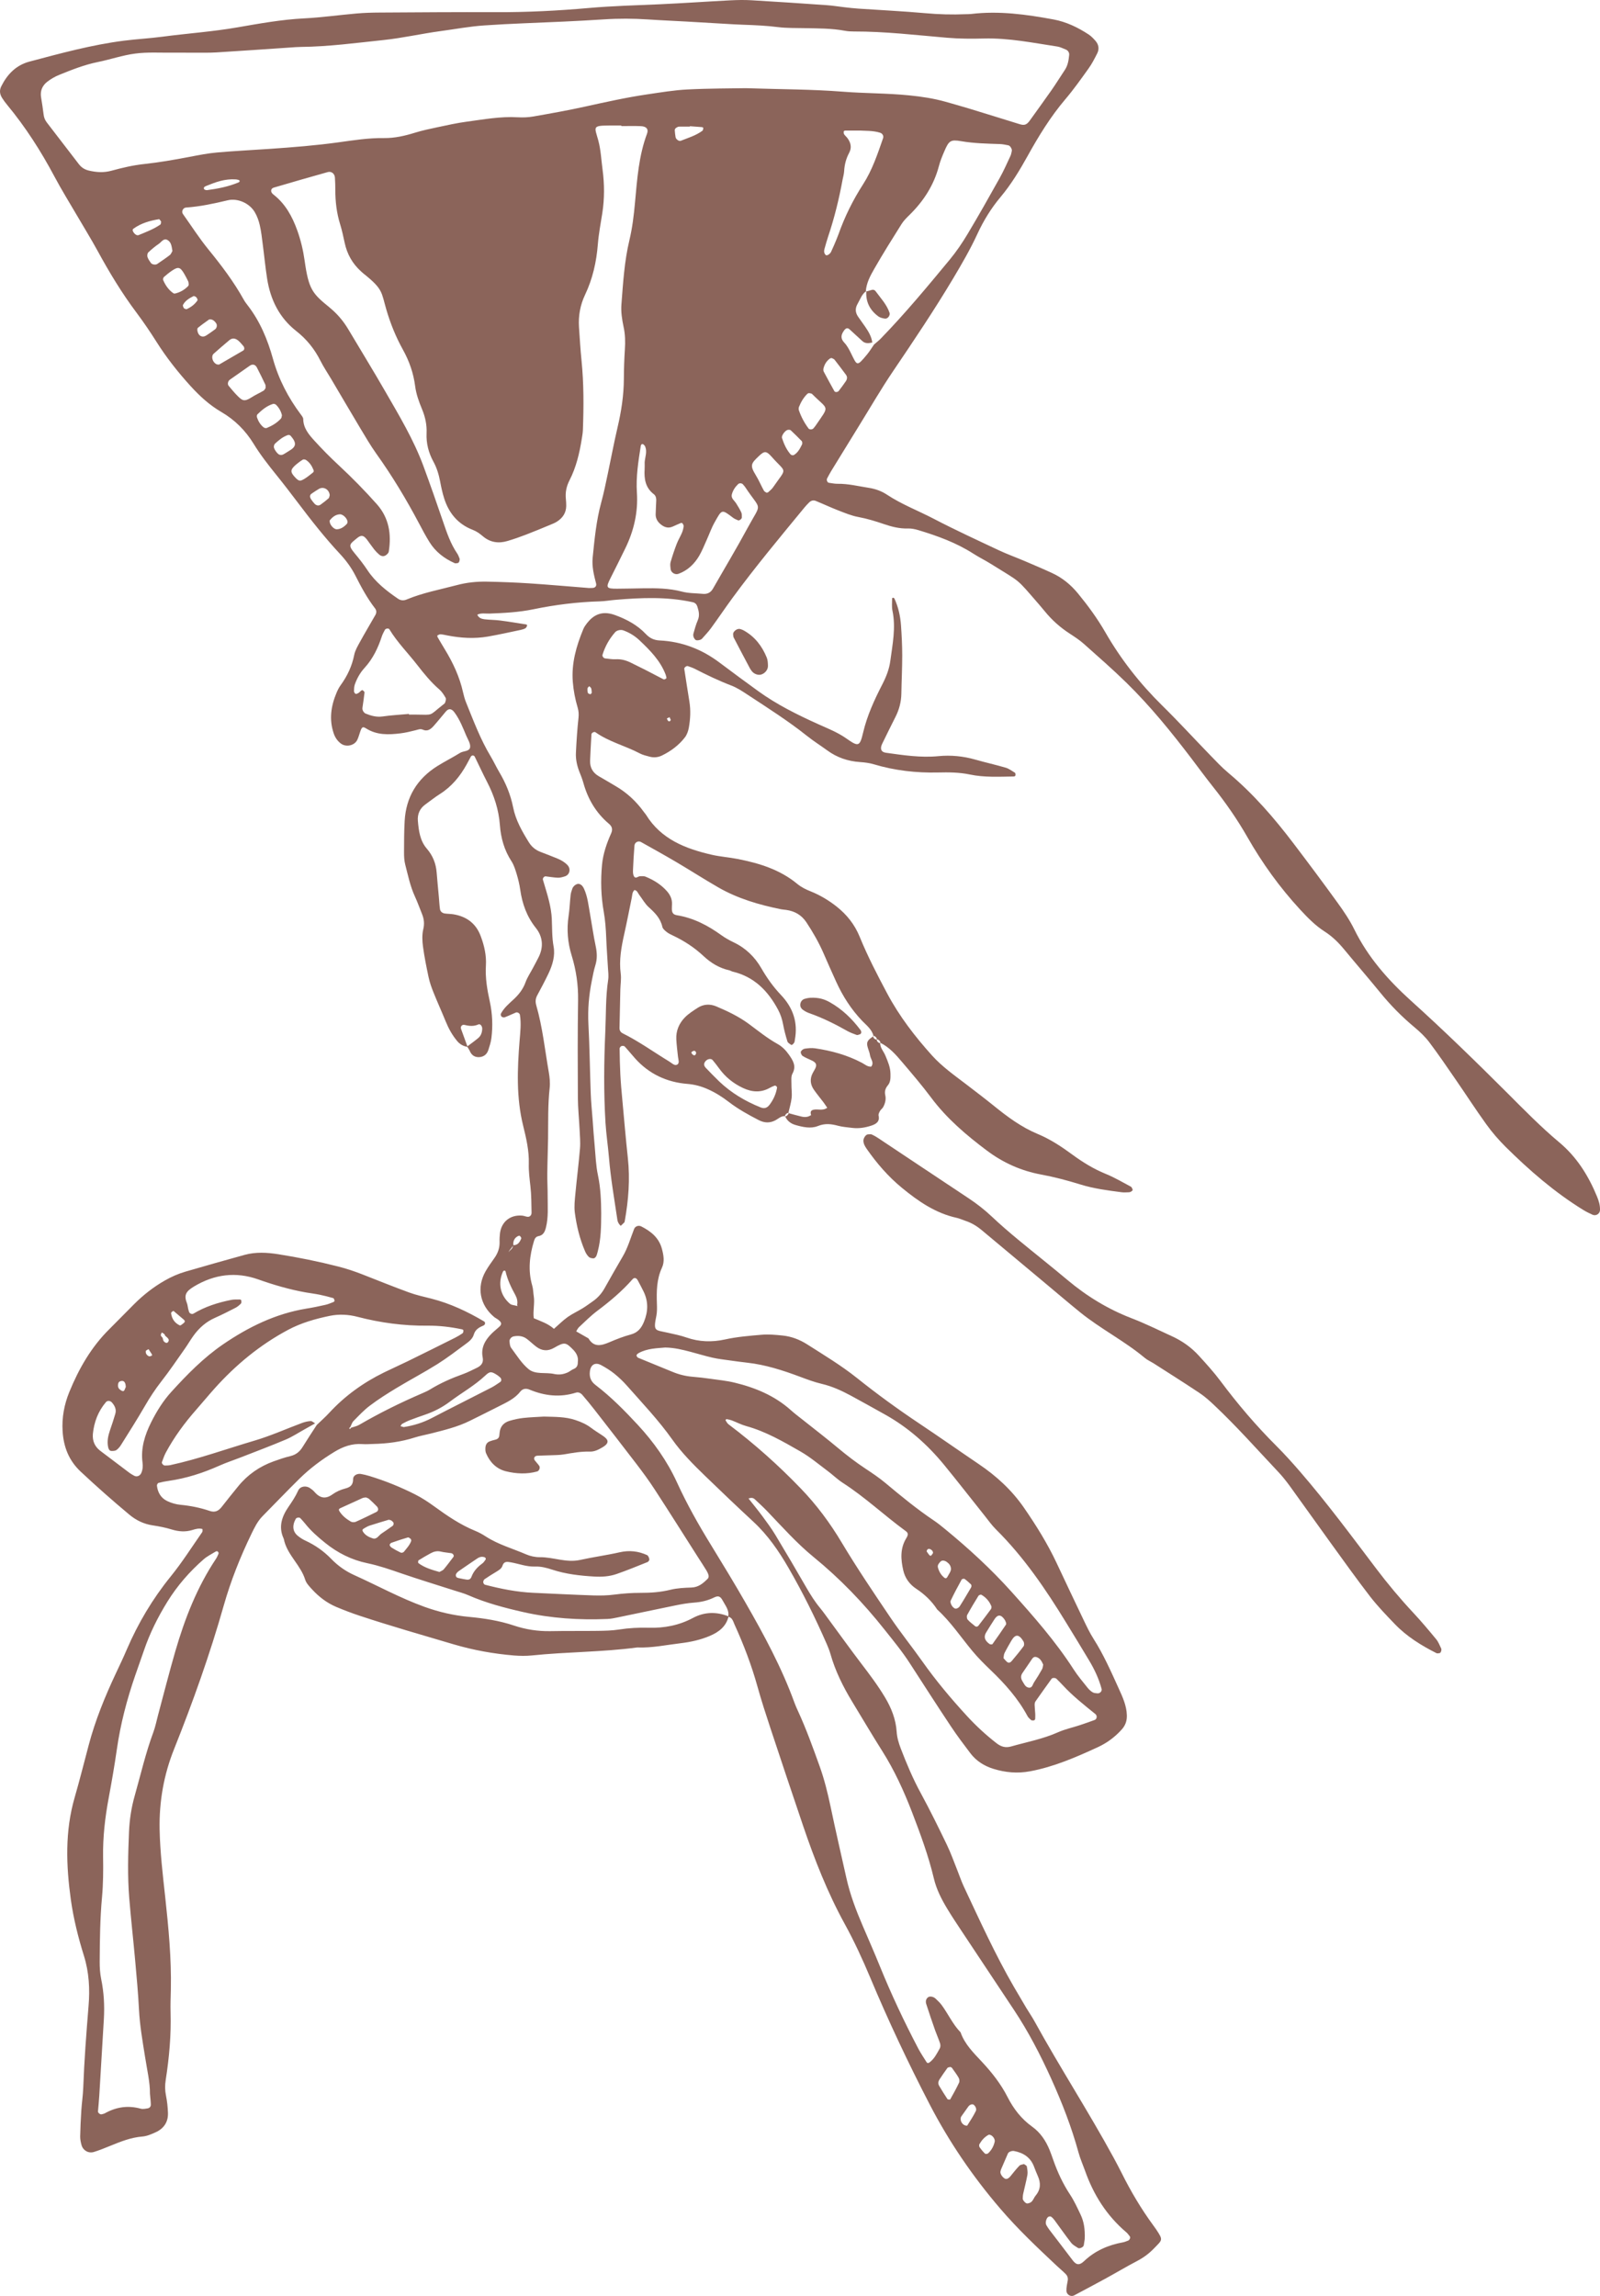 <?xml version="1.0" encoding="UTF-8"?> <svg xmlns="http://www.w3.org/2000/svg" viewBox="0 0 46 66" fill="none"><path d="M10.094 41.041C10.173 41.014 10.258 40.999 10.328 40.958C10.912 40.618 11.516 40.32 12.136 40.053C12.213 40.02 12.291 39.986 12.363 39.942C12.666 39.756 12.989 39.615 13.324 39.495C13.45 39.449 13.57 39.386 13.692 39.328C13.824 39.267 13.91 39.186 13.877 39.019C13.823 38.747 13.942 38.529 14.128 38.342C14.199 38.27 14.28 38.208 14.354 38.14C14.432 38.069 14.425 38.015 14.327 37.939C14.287 37.908 14.239 37.886 14.201 37.854C13.794 37.51 13.699 37.005 13.961 36.544C14.036 36.414 14.124 36.29 14.212 36.167C14.313 36.026 14.368 35.873 14.363 35.698C14.36 35.614 14.365 35.53 14.375 35.447C14.419 35.116 14.674 34.915 15.011 34.944C15.061 34.948 15.109 34.97 15.159 34.977C15.228 34.988 15.284 34.937 15.282 34.858C15.276 34.607 15.279 34.355 15.25 34.106C15.226 33.889 15.197 33.675 15.203 33.456C15.214 33.084 15.13 32.721 15.042 32.366C14.841 31.554 14.872 30.739 14.938 29.92C14.958 29.669 14.989 29.421 14.947 29.17C14.94 29.128 14.875 29.088 14.832 29.106C14.724 29.151 14.618 29.203 14.508 29.244C14.483 29.253 14.438 29.241 14.418 29.222C14.4 29.206 14.39 29.159 14.401 29.139C14.489 28.972 14.632 28.852 14.768 28.727C14.919 28.587 15.038 28.433 15.109 28.237C15.16 28.096 15.246 27.969 15.317 27.835C15.372 27.732 15.428 27.629 15.481 27.524C15.633 27.226 15.608 26.927 15.405 26.674C15.143 26.345 15.014 25.977 14.956 25.572C14.935 25.423 14.899 25.276 14.856 25.131C14.817 25.004 14.778 24.871 14.707 24.761C14.498 24.442 14.399 24.088 14.372 23.719C14.339 23.275 14.206 22.868 14.003 22.476C13.88 22.238 13.768 21.995 13.65 21.754C13.625 21.704 13.562 21.705 13.535 21.753C13.494 21.827 13.456 21.902 13.416 21.975C13.226 22.318 12.983 22.613 12.646 22.826C12.504 22.916 12.372 23.022 12.235 23.12C12.068 23.238 11.997 23.404 12.014 23.6C12.039 23.883 12.074 24.168 12.273 24.398C12.444 24.596 12.534 24.824 12.554 25.083C12.572 25.316 12.596 25.549 12.617 25.783C12.628 25.899 12.632 26.017 12.649 26.132C12.659 26.203 12.715 26.248 12.786 26.259C12.87 26.271 12.955 26.269 13.039 26.283C13.419 26.347 13.687 26.548 13.822 26.914C13.923 27.184 13.987 27.465 13.97 27.75C13.948 28.107 14.006 28.447 14.082 28.792C14.157 29.136 14.172 29.49 14.128 29.841C14.113 29.956 14.077 30.069 14.041 30.18C14.002 30.302 13.916 30.378 13.784 30.388C13.651 30.397 13.56 30.336 13.507 30.214C13.488 30.168 13.456 30.128 13.43 30.084C13.537 30.003 13.647 29.925 13.749 29.84C13.831 29.771 13.861 29.676 13.864 29.571C13.865 29.498 13.809 29.424 13.755 29.448C13.623 29.507 13.495 29.497 13.36 29.463C13.284 29.443 13.231 29.508 13.255 29.577C13.317 29.75 13.38 29.922 13.443 30.094C13.321 30.075 13.221 30.02 13.142 29.924C13.001 29.755 12.897 29.566 12.814 29.362C12.7 29.083 12.575 28.808 12.463 28.529C12.407 28.39 12.356 28.246 12.324 28.1C12.261 27.805 12.201 27.509 12.161 27.212C12.139 27.047 12.131 26.871 12.169 26.713C12.207 26.554 12.191 26.418 12.134 26.276C12.065 26.105 12.003 25.931 11.926 25.764C11.792 25.472 11.73 25.159 11.65 24.852C11.621 24.74 11.616 24.619 11.616 24.503C11.617 24.202 11.617 23.9 11.634 23.599C11.672 22.915 11.99 22.388 12.573 22.022C12.787 21.888 13.014 21.775 13.228 21.642C13.325 21.582 13.5 21.607 13.516 21.478C13.529 21.374 13.452 21.257 13.406 21.15C13.308 20.919 13.218 20.684 13.066 20.479C12.986 20.37 12.902 20.356 12.821 20.45C12.701 20.591 12.586 20.736 12.463 20.874C12.382 20.963 12.288 21.036 12.153 20.974C12.086 20.944 12.024 20.972 11.958 20.989C11.811 21.026 11.662 21.063 11.512 21.081C11.173 21.123 10.838 21.135 10.53 20.942C10.427 20.877 10.404 20.897 10.357 21.03C10.329 21.108 10.309 21.191 10.273 21.266C10.194 21.435 9.947 21.488 9.796 21.371C9.701 21.297 9.636 21.203 9.596 21.088C9.457 20.684 9.515 20.295 9.676 19.913C9.709 19.836 9.747 19.76 9.796 19.693C9.986 19.431 10.119 19.148 10.183 18.829C10.208 18.701 10.279 18.58 10.343 18.463C10.488 18.199 10.643 17.94 10.793 17.677C10.829 17.614 10.827 17.546 10.783 17.489C10.555 17.195 10.382 16.87 10.215 16.541C10.1 16.316 9.95 16.112 9.778 15.927C9.341 15.459 8.947 14.957 8.562 14.447C8.359 14.179 8.155 13.912 7.944 13.651C7.712 13.363 7.484 13.072 7.291 12.756C7.058 12.376 6.752 12.07 6.365 11.844C6.026 11.647 5.742 11.387 5.48 11.099C5.117 10.7 4.785 10.28 4.497 9.823C4.318 9.54 4.129 9.261 3.928 8.992C3.503 8.426 3.14 7.824 2.802 7.204C2.617 6.866 2.413 6.537 2.219 6.204C1.999 5.827 1.768 5.456 1.564 5.072C1.176 4.343 0.734 3.653 0.207 3.016C0.153 2.951 0.103 2.884 0.059 2.813C-0.007 2.707 -0.022 2.599 0.037 2.48C0.21 2.135 0.462 1.873 0.846 1.771C1.742 1.533 2.637 1.288 3.561 1.17C3.929 1.123 4.301 1.104 4.67 1.055C5.389 0.96 6.113 0.911 6.83 0.786C7.46 0.677 8.092 0.562 8.736 0.529C9.242 0.503 9.745 0.432 10.25 0.388C10.468 0.369 10.689 0.362 10.908 0.361C12.024 0.354 13.14 0.346 14.256 0.35C15.153 0.354 16.049 0.308 16.94 0.229C17.615 0.17 18.29 0.153 18.965 0.123C19.64 0.092 20.314 0.045 20.989 0.01C21.192 -0 21.396 -0.005 21.598 0.007C22.323 0.049 23.048 0.098 23.773 0.149C23.942 0.161 24.109 0.189 24.276 0.208C24.41 0.223 24.545 0.239 24.68 0.248C25.32 0.291 25.962 0.322 26.602 0.379C26.99 0.414 27.377 0.425 27.766 0.408C27.817 0.406 27.868 0.408 27.918 0.402C28.718 0.306 29.504 0.414 30.287 0.559C30.656 0.627 30.991 0.789 31.303 0.994C31.372 1.04 31.431 1.103 31.487 1.165C31.587 1.275 31.612 1.404 31.544 1.537C31.468 1.686 31.392 1.837 31.294 1.972C31.079 2.272 30.865 2.575 30.626 2.856C30.199 3.359 29.858 3.917 29.541 4.489C29.312 4.901 29.07 5.301 28.766 5.664C28.495 5.987 28.275 6.345 28.099 6.727C27.895 7.169 27.65 7.59 27.401 8.008C26.859 8.916 26.269 9.794 25.676 10.67C25.328 11.184 25.017 11.723 24.69 12.251C24.425 12.679 24.162 13.108 23.899 13.537C23.856 13.608 23.817 13.682 23.778 13.756C23.756 13.797 23.787 13.873 23.829 13.878C23.912 13.889 23.995 13.908 24.078 13.907C24.386 13.902 24.682 13.978 24.982 14.024C25.168 14.053 25.346 14.117 25.5 14.22C25.924 14.5 26.399 14.68 26.847 14.914C27.459 15.233 28.087 15.522 28.712 15.816C28.956 15.931 29.211 16.022 29.459 16.128C29.722 16.24 29.986 16.352 30.246 16.472C30.542 16.608 30.787 16.81 30.993 17.061C31.282 17.413 31.549 17.778 31.776 18.172C32.222 18.948 32.768 19.646 33.408 20.276C33.876 20.736 34.319 21.22 34.776 21.691C34.952 21.872 35.124 22.058 35.318 22.22C36.033 22.818 36.636 23.517 37.196 24.255C37.623 24.817 38.045 25.382 38.458 25.954C38.635 26.198 38.806 26.452 38.938 26.721C39.331 27.519 39.909 28.174 40.56 28.762C41.511 29.619 42.426 30.512 43.331 31.415C43.819 31.903 44.301 32.397 44.831 32.84C45.335 33.262 45.668 33.798 45.914 34.395C45.966 34.522 46.004 34.647 46 34.784C45.997 34.89 45.886 34.964 45.783 34.918C45.691 34.877 45.6 34.831 45.515 34.779C44.692 34.272 43.968 33.642 43.286 32.967C43.084 32.766 42.895 32.547 42.729 32.316C42.425 31.895 42.143 31.456 41.847 31.028C41.599 30.669 41.354 30.307 41.091 29.959C40.971 29.8 40.821 29.659 40.667 29.53C40.303 29.227 39.974 28.893 39.676 28.526C39.336 28.109 38.983 27.703 38.641 27.288C38.479 27.092 38.3 26.916 38.085 26.779C37.812 26.604 37.591 26.376 37.373 26.14C36.789 25.506 36.29 24.812 35.864 24.066C35.572 23.554 35.237 23.073 34.87 22.612C34.661 22.349 34.462 22.078 34.259 21.81C33.679 21.047 33.075 20.302 32.389 19.63C31.992 19.241 31.573 18.876 31.159 18.507C31.034 18.396 30.89 18.303 30.75 18.211C30.479 18.035 30.241 17.823 30.038 17.573C29.985 17.508 29.931 17.443 29.876 17.38C29.191 16.593 29.387 16.772 28.5 16.217C28.328 16.109 28.145 16.02 27.976 15.911C27.488 15.599 26.95 15.404 26.399 15.238C26.304 15.21 26.201 15.189 26.102 15.192C25.859 15.2 25.631 15.14 25.408 15.064C25.168 14.982 24.929 14.909 24.678 14.862C24.481 14.826 24.291 14.746 24.102 14.673C23.882 14.588 23.669 14.487 23.45 14.398C23.384 14.371 23.316 14.39 23.265 14.441C23.217 14.488 23.171 14.537 23.128 14.589C22.423 15.446 21.712 16.298 21.056 17.193C20.848 17.477 20.651 17.77 20.443 18.055C20.364 18.163 20.271 18.261 20.182 18.361C20.145 18.403 20.025 18.422 19.994 18.392C19.943 18.343 19.919 18.278 19.937 18.21C19.973 18.082 20.008 17.952 20.061 17.83C20.12 17.694 20.092 17.57 20.05 17.44C20.028 17.371 19.988 17.327 19.915 17.311C19.179 17.149 18.438 17.18 17.695 17.243C17.543 17.255 17.393 17.283 17.241 17.287C16.597 17.305 15.96 17.385 15.331 17.515C14.914 17.601 14.494 17.622 14.072 17.638C13.956 17.642 13.836 17.614 13.723 17.669C13.758 17.76 13.841 17.79 13.923 17.801C14.074 17.82 14.227 17.817 14.378 17.837C14.628 17.869 14.877 17.911 15.127 17.95C15.139 17.952 15.159 17.974 15.157 17.978C15.144 18.007 15.132 18.045 15.107 18.059C15.065 18.084 15.015 18.098 14.966 18.108C14.653 18.174 14.34 18.244 14.024 18.299C13.637 18.366 13.249 18.342 12.865 18.267C12.799 18.255 12.733 18.238 12.667 18.233C12.637 18.231 12.604 18.251 12.575 18.267C12.57 18.27 12.574 18.301 12.581 18.315C12.648 18.43 12.715 18.546 12.785 18.66C13.023 19.049 13.214 19.457 13.313 19.903C13.335 20.001 13.362 20.099 13.399 20.191C13.613 20.719 13.812 21.254 14.108 21.745C14.194 21.889 14.264 22.042 14.349 22.186C14.54 22.506 14.681 22.847 14.753 23.21C14.827 23.581 15.01 23.898 15.205 24.213C15.288 24.347 15.401 24.438 15.55 24.493C15.708 24.551 15.864 24.616 16.021 24.678C16.131 24.723 16.232 24.781 16.315 24.868C16.419 24.976 16.38 25.15 16.238 25.193C16.174 25.213 16.106 25.233 16.041 25.231C15.924 25.227 15.807 25.205 15.69 25.192C15.645 25.186 15.596 25.245 15.609 25.289C15.669 25.498 15.738 25.705 15.788 25.916C15.827 26.078 15.856 26.244 15.864 26.41C15.876 26.677 15.867 26.941 15.916 27.209C15.965 27.474 15.885 27.741 15.768 27.987C15.667 28.199 15.556 28.406 15.445 28.613C15.395 28.707 15.388 28.794 15.418 28.9C15.599 29.529 15.666 30.181 15.778 30.823C15.803 30.971 15.819 31.125 15.803 31.273C15.749 31.757 15.763 32.243 15.757 32.728C15.752 33.063 15.738 33.398 15.735 33.732C15.732 33.95 15.746 34.167 15.745 34.385C15.744 34.685 15.77 34.988 15.696 35.285C15.666 35.404 15.622 35.509 15.482 35.534C15.405 35.548 15.373 35.605 15.353 35.671C15.224 36.095 15.175 36.521 15.302 36.957C15.33 37.052 15.329 37.155 15.345 37.254C15.379 37.467 15.317 37.68 15.346 37.893C15.544 37.981 15.754 38.044 15.926 38.199C16.065 38.078 16.182 37.959 16.317 37.862C16.453 37.766 16.609 37.695 16.752 37.607C16.853 37.545 16.947 37.474 17.044 37.407C17.185 37.309 17.295 37.185 17.379 37.036C17.552 36.729 17.725 36.422 17.904 36.118C18.05 35.87 18.126 35.595 18.23 35.33C18.262 35.247 18.359 35.215 18.438 35.255C18.717 35.398 18.945 35.58 19.031 35.902C19.079 36.086 19.112 36.267 19.031 36.442C18.877 36.774 18.874 37.123 18.886 37.476C18.89 37.593 18.893 37.713 18.87 37.827C18.774 38.287 18.838 38.227 19.201 38.311C19.382 38.352 19.565 38.388 19.739 38.449C20.102 38.575 20.47 38.586 20.838 38.505C21.186 38.428 21.54 38.399 21.893 38.369C22.093 38.352 22.298 38.37 22.498 38.391C22.753 38.417 22.989 38.507 23.206 38.645C23.689 38.953 24.18 39.248 24.63 39.606C25.209 40.069 25.808 40.505 26.425 40.917C27 41.301 27.565 41.698 28.137 42.085C28.645 42.428 29.086 42.831 29.437 43.338C29.791 43.85 30.118 44.376 30.382 44.939C30.639 45.485 30.896 46.031 31.157 46.575C31.244 46.757 31.331 46.939 31.439 47.109C31.729 47.564 31.944 48.055 32.166 48.543C32.276 48.785 32.389 49.029 32.397 49.307C32.402 49.47 32.354 49.601 32.248 49.718C32.054 49.934 31.822 50.105 31.561 50.225C30.933 50.514 30.3 50.79 29.612 50.918C29.251 50.985 28.903 50.953 28.561 50.847C28.3 50.767 28.068 50.622 27.9 50.401C27.707 50.147 27.515 49.892 27.339 49.627C26.939 49.026 26.549 48.418 26.157 47.812C25.938 47.473 25.682 47.162 25.431 46.846C24.823 46.078 24.149 45.377 23.389 44.757C22.905 44.361 22.492 43.895 22.061 43.445C21.945 43.324 21.821 43.21 21.698 43.096C21.642 43.045 21.575 43.053 21.509 43.081L21.543 43.056L21.517 43.072C21.652 43.244 21.792 43.412 21.921 43.587C22.051 43.763 22.181 43.939 22.293 44.125C22.596 44.627 22.893 45.134 23.186 45.642C23.304 45.845 23.428 46.044 23.579 46.225C23.675 46.342 23.761 46.466 23.851 46.588C24.15 46.993 24.443 47.403 24.748 47.803C24.993 48.124 25.235 48.444 25.443 48.791C25.627 49.098 25.755 49.422 25.779 49.78C25.79 49.95 25.838 50.108 25.898 50.265C26.066 50.703 26.247 51.133 26.473 51.547C26.737 52.033 26.981 52.529 27.221 53.027C27.338 53.268 27.426 53.522 27.526 53.77C27.588 53.925 27.641 54.085 27.712 54.236C28.168 55.206 28.611 56.183 29.149 57.113C29.267 57.316 29.386 57.519 29.506 57.72C29.584 57.849 29.671 57.974 29.743 58.106C30.47 59.428 31.293 60.696 32.014 62.02C32.094 62.168 32.173 62.316 32.248 62.466C32.51 62.992 32.809 63.497 33.157 63.971C33.188 64.012 33.217 64.052 33.245 64.094C33.449 64.403 33.418 64.383 33.176 64.634C33.033 64.782 32.878 64.897 32.697 64.992C32.383 65.156 32.08 65.338 31.77 65.507C31.475 65.669 31.177 65.826 30.88 65.984C30.793 66.031 30.665 65.969 30.66 65.853C30.656 65.755 30.68 65.656 30.697 65.558C30.71 65.486 30.689 65.422 30.642 65.373C30.561 65.289 30.468 65.215 30.383 65.134C29.819 64.604 29.256 64.073 28.753 63.484C27.963 62.562 27.285 61.567 26.726 60.489C26.109 59.298 25.538 58.086 25.02 56.85C24.799 56.325 24.562 55.808 24.287 55.308C23.793 54.409 23.42 53.458 23.091 52.49C22.774 51.556 22.461 50.619 22.151 49.682C22.02 49.285 21.89 48.887 21.778 48.484C21.607 47.87 21.381 47.276 21.117 46.697C21.078 46.61 21.056 46.499 20.936 46.474C20.973 46.289 20.855 46.156 20.778 46.011C20.713 45.888 20.652 45.862 20.533 45.92C20.348 46.011 20.156 46.055 19.95 46.069C19.765 46.082 19.581 46.116 19.4 46.153C18.854 46.264 18.31 46.381 17.765 46.493C17.666 46.514 17.566 46.535 17.466 46.539C16.652 46.574 15.843 46.521 15.049 46.342C14.507 46.219 13.968 46.078 13.456 45.853C13.333 45.799 13.201 45.766 13.073 45.724C12.559 45.559 12.043 45.402 11.533 45.227C11.214 45.117 10.897 45.006 10.565 44.937C10.11 44.843 9.707 44.641 9.347 44.35C9.137 44.181 8.935 44.004 8.767 43.791C8.726 43.739 8.68 43.691 8.635 43.642C8.606 43.61 8.523 43.623 8.502 43.662C8.393 43.862 8.415 44.035 8.572 44.157C8.637 44.209 8.709 44.255 8.785 44.289C9.064 44.419 9.308 44.59 9.522 44.811C9.71 45.006 9.932 45.164 10.18 45.276C10.855 45.58 11.505 45.938 12.206 46.191C12.623 46.341 13.044 46.438 13.483 46.479C13.921 46.52 14.354 46.587 14.773 46.727C15.112 46.84 15.459 46.895 15.818 46.889C16.274 46.88 16.731 46.887 17.187 46.881C17.389 46.878 17.594 46.874 17.793 46.843C18.079 46.798 18.365 46.783 18.652 46.791C19.1 46.804 19.522 46.723 19.921 46.51C20.25 46.334 20.597 46.324 20.946 46.465C20.878 46.756 20.665 46.916 20.409 47.025C20.144 47.138 19.861 47.201 19.577 47.235C19.158 47.285 18.743 47.375 18.318 47.358C17.312 47.493 16.295 47.483 15.287 47.588C15.12 47.605 14.949 47.602 14.781 47.589C14.191 47.54 13.612 47.436 13.042 47.268C12.137 47 11.229 46.741 10.333 46.444C10.109 46.37 9.888 46.285 9.671 46.194C9.403 46.081 9.175 45.908 8.979 45.696C8.9 45.609 8.808 45.517 8.775 45.412C8.649 45.005 8.292 44.724 8.177 44.315C8.168 44.282 8.165 44.248 8.151 44.218C8 43.888 8.107 43.588 8.292 43.319C8.397 43.166 8.497 43.017 8.572 42.849C8.628 42.722 8.8 42.695 8.919 42.782C8.96 42.811 9.002 42.841 9.034 42.879C9.187 43.057 9.348 43.11 9.559 42.957C9.666 42.88 9.797 42.822 9.925 42.789C10.08 42.749 10.152 42.683 10.152 42.516C10.153 42.413 10.269 42.352 10.378 42.371C10.461 42.385 10.542 42.406 10.623 42.43C11.075 42.568 11.513 42.745 11.934 42.958C12.129 43.056 12.313 43.178 12.489 43.306C12.858 43.574 13.233 43.83 13.658 44.004C13.767 44.048 13.872 44.106 13.97 44.17C14.328 44.401 14.738 44.514 15.124 44.681C15.244 44.733 15.385 44.764 15.517 44.763C15.905 44.758 16.277 44.929 16.673 44.843C17.052 44.759 17.437 44.708 17.815 44.622C18.093 44.559 18.352 44.588 18.604 44.703C18.638 44.719 18.66 44.779 18.669 44.823C18.673 44.846 18.644 44.892 18.619 44.902C18.323 45.02 18.027 45.143 17.726 45.247C17.517 45.319 17.296 45.333 17.075 45.319C16.669 45.295 16.266 45.249 15.879 45.122C15.716 45.069 15.555 45.026 15.384 45.032C15.143 45.042 14.92 44.952 14.688 44.911C14.58 44.892 14.488 44.876 14.446 45.009C14.418 45.095 14.342 45.136 14.27 45.181C14.155 45.25 14.04 45.321 13.93 45.397C13.907 45.413 13.892 45.455 13.893 45.484C13.894 45.509 13.919 45.548 13.941 45.554C14.399 45.673 14.861 45.766 15.336 45.787C15.91 45.813 16.484 45.843 17.058 45.862C17.26 45.868 17.465 45.865 17.665 45.838C17.917 45.805 18.168 45.788 18.422 45.788C18.71 45.789 18.994 45.769 19.276 45.699C19.471 45.651 19.678 45.642 19.88 45.635C20.087 45.628 20.221 45.508 20.352 45.377C20.371 45.358 20.378 45.313 20.371 45.285C20.36 45.237 20.338 45.19 20.312 45.148C20.233 45.019 20.15 44.892 20.068 44.765C19.653 44.114 19.242 43.461 18.821 42.814C18.657 42.561 18.477 42.318 18.294 42.078C17.896 41.557 17.493 41.04 17.091 40.523C16.978 40.378 16.861 40.235 16.74 40.095C16.695 40.044 16.628 40.011 16.558 40.033C16.101 40.177 15.659 40.127 15.224 39.946C15.121 39.903 15.026 39.916 14.953 40.009C14.791 40.215 14.556 40.316 14.332 40.431C14.062 40.57 13.789 40.702 13.518 40.838C13.153 41.021 12.759 41.113 12.366 41.213C12.219 41.25 12.069 41.276 11.925 41.322C11.536 41.447 11.136 41.499 10.728 41.508C10.627 41.51 10.525 41.52 10.424 41.512C10.124 41.489 9.861 41.584 9.611 41.737C9.249 41.958 8.912 42.209 8.611 42.505C8.252 42.859 7.903 43.224 7.549 43.583C7.404 43.73 7.317 43.911 7.229 44.092C6.907 44.757 6.634 45.443 6.433 46.151C6.035 47.554 5.546 48.925 5.005 50.279C4.709 51.017 4.574 51.787 4.589 52.584C4.602 53.239 4.679 53.886 4.75 54.535C4.846 55.417 4.93 56.3 4.912 57.19C4.908 57.407 4.897 57.625 4.904 57.842C4.923 58.498 4.865 59.147 4.764 59.793C4.74 59.945 4.741 60.089 4.772 60.239C4.805 60.403 4.823 60.571 4.829 60.737C4.838 60.998 4.711 61.188 4.474 61.295C4.353 61.35 4.222 61.407 4.092 61.417C3.764 61.443 3.47 61.562 3.173 61.683C3.018 61.746 2.861 61.81 2.701 61.86C2.543 61.908 2.389 61.819 2.344 61.663C2.322 61.584 2.304 61.499 2.305 61.417C2.31 61.167 2.322 60.916 2.338 60.666C2.352 60.449 2.385 60.233 2.393 60.016C2.422 59.229 2.482 58.446 2.546 57.661C2.586 57.18 2.562 56.699 2.413 56.221C2.249 55.696 2.113 55.154 2.037 54.61C1.901 53.629 1.864 52.644 2.146 51.672C2.29 51.174 2.416 50.67 2.549 50.169C2.738 49.454 3.016 48.773 3.33 48.105C3.437 47.877 3.546 47.65 3.644 47.419C3.97 46.66 4.387 45.959 4.91 45.314C5.237 44.911 5.516 44.469 5.814 44.042C5.83 44.02 5.819 43.979 5.821 43.946L5.833 43.944L5.832 43.957C5.729 43.923 5.632 43.95 5.535 43.98C5.334 44.043 5.139 44.028 4.938 43.967C4.762 43.913 4.578 43.876 4.395 43.849C4.135 43.811 3.914 43.703 3.716 43.538C3.238 43.139 2.773 42.728 2.319 42.303C1.978 41.983 1.828 41.592 1.8 41.142C1.775 40.752 1.846 40.374 1.993 40.014C2.267 39.343 2.624 38.72 3.148 38.203C3.387 37.967 3.619 37.724 3.858 37.487C4.121 37.225 4.411 36.997 4.735 36.812C4.926 36.702 5.126 36.614 5.337 36.553C5.903 36.389 6.469 36.227 7.038 36.071C7.353 35.985 7.677 36.004 7.994 36.053C8.576 36.145 9.154 36.262 9.726 36.408C9.972 36.47 10.209 36.551 10.445 36.644C10.884 36.816 11.321 36.993 11.763 37.154C11.968 37.229 12.183 37.275 12.395 37.329C12.939 37.467 13.44 37.703 13.919 37.987C13.959 38.011 13.953 38.081 13.902 38.102C13.775 38.156 13.663 38.217 13.621 38.366C13.587 38.482 13.489 38.561 13.395 38.63C13.124 38.83 12.857 39.035 12.573 39.214C12.188 39.455 11.785 39.667 11.396 39.902C11.137 40.059 10.88 40.221 10.639 40.403C10.465 40.533 10.315 40.695 10.162 40.85C10.118 40.895 10.101 40.965 10.071 41.023C10.06 41.034 10.048 41.044 10.037 41.055C10.045 41.063 10.054 41.072 10.062 41.08C10.075 41.066 10.085 41.053 10.094 41.041ZM14.637 35.967C14.694 35.922 14.749 35.876 14.75 35.794C14.888 35.8 14.945 35.704 14.987 35.598C14.993 35.582 14.965 35.548 14.947 35.528C14.94 35.52 14.914 35.522 14.901 35.528C14.785 35.584 14.746 35.681 14.758 35.803C14.713 35.861 14.668 35.919 14.623 35.977C14.645 35.999 14.701 36.023 14.619 36.038C14.625 36.015 14.631 35.991 14.637 35.967ZM4.746 38.395C4.74 38.38 4.737 38.362 4.726 38.352C4.704 38.333 4.677 38.319 4.653 38.303C4.642 38.33 4.619 38.359 4.623 38.384C4.628 38.411 4.657 38.434 4.676 38.458C4.685 38.49 4.688 38.526 4.706 38.553C4.722 38.576 4.753 38.597 4.781 38.602C4.823 38.611 4.869 38.542 4.845 38.496C4.824 38.456 4.78 38.428 4.746 38.395ZM14.844 37.536L14.879 37.544L14.868 37.511C14.887 37.41 14.864 37.316 14.816 37.227C14.697 37.011 14.591 36.791 14.535 36.549C14.533 36.538 14.512 36.522 14.502 36.523C14.487 36.525 14.468 36.538 14.462 36.55C14.308 36.887 14.38 37.239 14.662 37.479C14.706 37.517 14.783 37.518 14.844 37.536ZM24.907 8.366C24.776 8.455 24.732 8.604 24.657 8.732C24.581 8.862 24.587 8.985 24.672 9.106C24.74 9.202 24.808 9.297 24.875 9.394C24.97 9.532 25.056 9.675 25.078 9.846C24.978 9.869 24.878 9.882 24.794 9.806C24.671 9.694 24.549 9.581 24.427 9.469C24.368 9.415 24.319 9.429 24.267 9.5C24.179 9.622 24.157 9.728 24.275 9.852C24.354 9.935 24.41 10.041 24.461 10.144C24.646 10.517 24.626 10.554 24.93 10.187C25.003 10.098 25.063 9.998 25.129 9.903C25.191 9.849 25.258 9.798 25.316 9.739C26.019 9.016 26.662 8.241 27.303 7.466C27.495 7.234 27.666 6.982 27.82 6.724C28.138 6.193 28.442 5.653 28.744 5.112C28.858 4.908 28.951 4.693 29.051 4.481C29.072 4.437 29.078 4.385 29.09 4.337C29.102 4.289 29.043 4.188 28.992 4.178C28.91 4.162 28.828 4.143 28.744 4.141C28.374 4.129 28.004 4.122 27.636 4.059C27.326 4.005 27.28 4.044 27.148 4.353C27.088 4.491 27.031 4.631 26.993 4.776C26.848 5.325 26.552 5.782 26.149 6.178C26.065 6.26 25.979 6.345 25.918 6.443C25.651 6.868 25.383 7.294 25.134 7.73C25.019 7.93 24.906 8.14 24.892 8.382L24.907 8.366ZM9.107 40.962C9.227 40.846 9.353 40.736 9.466 40.613C9.916 40.125 10.446 39.744 11.042 39.452C11.268 39.341 11.5 39.239 11.726 39.128C12.18 38.906 12.631 38.681 13.083 38.455C13.158 38.417 13.23 38.374 13.299 38.326C13.318 38.312 13.322 38.273 13.324 38.245C13.325 38.236 13.302 38.217 13.287 38.214C12.956 38.144 12.623 38.104 12.283 38.108C11.605 38.114 10.936 38.025 10.281 37.854C10.013 37.784 9.741 37.772 9.479 37.826C9.067 37.911 8.657 38.028 8.284 38.227C7.474 38.659 6.776 39.236 6.166 39.917C5.987 40.117 5.816 40.325 5.639 40.526C5.305 40.906 5.007 41.31 4.768 41.755C4.721 41.842 4.691 41.938 4.655 42.031C4.642 42.067 4.701 42.131 4.743 42.128C4.793 42.125 4.845 42.128 4.893 42.117C5.718 41.938 6.511 41.65 7.318 41.412C7.785 41.274 8.232 41.072 8.69 40.902C8.768 40.874 8.852 40.854 8.934 40.85C8.975 40.849 9.017 40.894 9.059 40.917C8.957 40.974 8.856 41.032 8.754 41.089C8.577 41.187 8.407 41.3 8.222 41.379C7.804 41.556 7.379 41.716 6.956 41.881C6.737 41.967 6.512 42.04 6.297 42.136C5.833 42.343 5.355 42.497 4.851 42.569C4.751 42.583 4.652 42.602 4.556 42.628C4.535 42.633 4.508 42.682 4.512 42.708C4.534 42.902 4.627 43.062 4.804 43.148C4.922 43.205 5.058 43.245 5.189 43.257C5.476 43.285 5.756 43.34 6.028 43.433C6.183 43.486 6.284 43.433 6.376 43.315C6.531 43.116 6.689 42.921 6.848 42.725C7.119 42.392 7.461 42.154 7.867 42.008C8.025 41.951 8.185 41.896 8.348 41.857C8.508 41.819 8.616 41.731 8.7 41.595C8.831 41.382 8.97 41.173 9.107 40.962ZM21.439 2.535C22.499 2.569 23.361 2.567 24.221 2.635C24.861 2.686 25.504 2.677 26.144 2.742C26.498 2.777 26.846 2.83 27.188 2.926C27.415 2.991 27.643 3.054 27.869 3.123C28.352 3.27 28.834 3.421 29.317 3.57C29.457 3.613 29.523 3.585 29.614 3.455C29.819 3.168 30.027 2.884 30.229 2.595C30.363 2.403 30.486 2.203 30.616 2.008C30.703 1.877 30.724 1.728 30.739 1.578C30.745 1.512 30.705 1.448 30.638 1.422C30.56 1.392 30.482 1.351 30.4 1.338C29.7 1.232 29.004 1.089 28.288 1.107C27.934 1.116 27.578 1.115 27.224 1.085C26.333 1.009 25.443 0.903 24.546 0.905C24.462 0.905 24.376 0.901 24.293 0.885C23.909 0.813 23.52 0.817 23.131 0.809C22.878 0.803 22.623 0.811 22.372 0.78C22.036 0.737 21.699 0.723 21.362 0.711C21.176 0.705 20.99 0.693 20.805 0.682C20.451 0.662 20.097 0.64 19.743 0.62C19.372 0.599 19.001 0.584 18.63 0.559C18.208 0.531 17.786 0.529 17.364 0.557C16.976 0.583 16.588 0.602 16.2 0.621C15.441 0.657 14.68 0.678 13.922 0.731C13.502 0.759 13.086 0.838 12.668 0.894C12.116 0.968 11.574 1.094 11.018 1.152C10.229 1.235 9.442 1.341 8.647 1.349C8.545 1.35 8.444 1.359 8.343 1.366C7.635 1.413 6.927 1.464 6.219 1.507C6 1.52 5.78 1.514 5.56 1.515C5.358 1.516 5.155 1.512 4.952 1.514C4.597 1.518 4.238 1.494 3.889 1.54C3.523 1.587 3.168 1.712 2.804 1.785C2.421 1.863 2.062 2.007 1.703 2.152C1.58 2.201 1.46 2.271 1.355 2.353C1.216 2.463 1.15 2.614 1.181 2.798C1.208 2.963 1.234 3.128 1.254 3.293C1.264 3.38 1.294 3.454 1.347 3.522C1.654 3.921 1.962 4.32 2.268 4.72C2.343 4.817 2.435 4.876 2.558 4.904C2.776 4.955 2.984 4.968 3.207 4.907C3.515 4.823 3.83 4.748 4.147 4.715C4.585 4.668 5.015 4.592 5.446 4.51C5.711 4.459 5.977 4.406 6.245 4.383C6.75 4.338 7.257 4.314 7.762 4.279C8.419 4.234 9.075 4.182 9.728 4.092C10.162 4.032 10.597 3.963 11.038 3.969C11.345 3.973 11.64 3.905 11.933 3.814C12.141 3.75 12.356 3.704 12.57 3.659C12.851 3.6 13.132 3.536 13.416 3.498C13.9 3.434 14.383 3.343 14.877 3.371C15.028 3.38 15.183 3.375 15.331 3.349C15.83 3.262 16.328 3.173 16.822 3.064C17.415 2.934 18.007 2.801 18.608 2.713C18.992 2.657 19.376 2.591 19.763 2.572C20.387 2.54 21.013 2.543 21.439 2.535ZM31.186 64.365C31.184 64.38 31.172 64.463 31.158 64.544C31.149 64.596 31.038 64.65 30.993 64.62C30.924 64.576 30.845 64.534 30.796 64.471C30.631 64.26 30.477 64.038 30.318 63.822C30.289 63.783 30.255 63.744 30.214 63.718C30.195 63.706 30.145 63.716 30.127 63.734C30.07 63.788 30.05 63.91 30.084 63.966C30.109 64.009 30.136 64.052 30.166 64.092C30.39 64.386 30.616 64.678 30.838 64.973C30.927 65.09 31.014 65.144 31.168 64.998C31.482 64.699 31.865 64.534 32.29 64.457C32.339 64.448 32.385 64.425 32.432 64.409C32.478 64.392 32.508 64.318 32.481 64.286C32.45 64.248 32.422 64.204 32.385 64.173C31.817 63.692 31.437 63.089 31.193 62.395C31.131 62.222 31.055 62.052 31.007 61.875C30.808 61.147 30.535 60.447 30.224 59.758C29.912 59.069 29.566 58.401 29.147 57.77C28.645 57.015 28.143 56.261 27.643 55.505C27.504 55.295 27.364 55.086 27.234 54.87C27.069 54.597 26.923 54.312 26.849 54C26.694 53.347 26.461 52.718 26.221 52.093C25.986 51.484 25.715 50.889 25.363 50.333C25.067 49.865 24.787 49.388 24.499 48.915C24.237 48.483 24.014 48.034 23.876 47.547C23.848 47.45 23.811 47.356 23.771 47.264C23.442 46.511 23.078 45.775 22.666 45.064C22.39 44.586 22.074 44.128 21.662 43.746C21.193 43.311 20.729 42.87 20.27 42.425C19.932 42.098 19.599 41.764 19.326 41.378C18.936 40.828 18.472 40.34 18.027 39.836C17.917 39.711 17.793 39.593 17.663 39.488C17.546 39.394 17.416 39.314 17.283 39.242C17.114 39.151 16.984 39.227 16.96 39.417C16.939 39.58 16.983 39.708 17.121 39.813C17.564 40.151 17.954 40.547 18.332 40.954C18.792 41.45 19.18 41.996 19.462 42.611C19.748 43.238 20.086 43.836 20.447 44.422C20.78 44.965 21.112 45.51 21.429 46.063C21.964 46.994 22.475 47.938 22.842 48.95C22.871 49.028 22.905 49.105 22.94 49.181C23.179 49.699 23.371 50.235 23.564 50.771C23.7 51.15 23.796 51.539 23.879 51.933C24.023 52.621 24.181 53.305 24.335 53.991C24.441 54.467 24.614 54.92 24.806 55.367C24.971 55.752 25.14 56.135 25.297 56.523C25.625 57.331 25.997 58.119 26.402 58.891C26.472 59.023 26.557 59.148 26.637 59.276C26.66 59.312 26.691 59.311 26.724 59.286C26.864 59.181 26.937 59.029 27.018 58.884C27.04 58.845 27.041 58.783 27.027 58.739C26.986 58.612 26.93 58.49 26.885 58.364C26.797 58.111 26.709 57.858 26.628 57.603C26.609 57.542 26.616 57.47 26.674 57.419C26.724 57.374 26.833 57.389 26.902 57.456C26.962 57.514 27.025 57.572 27.074 57.639C27.262 57.895 27.392 58.191 27.617 58.422C27.736 58.766 27.993 59.014 28.233 59.272C28.521 59.581 28.779 59.91 28.97 60.287C29.14 60.62 29.363 60.909 29.672 61.131C29.912 61.303 30.069 61.54 30.178 61.809C30.215 61.902 30.249 61.997 30.282 62.092C30.404 62.441 30.558 62.773 30.763 63.084C30.883 63.265 30.973 63.465 31.067 63.662C31.162 63.862 31.197 64.076 31.186 64.365ZM17.862 3.624C17.862 3.618 17.862 3.613 17.862 3.608C17.743 3.608 17.625 3.607 17.507 3.608C17.017 3.61 17.096 3.651 17.2 4.034C17.275 4.312 17.286 4.596 17.324 4.878C17.379 5.294 17.381 5.712 17.316 6.129C17.269 6.427 17.212 6.724 17.188 7.023C17.148 7.53 17.039 8.014 16.82 8.475C16.681 8.768 16.625 9.08 16.646 9.404C16.668 9.721 16.686 10.039 16.718 10.355C16.786 11.023 16.783 11.692 16.758 12.362C16.755 12.445 16.74 12.528 16.727 12.61C16.661 13.025 16.566 13.432 16.372 13.81C16.286 13.977 16.248 14.155 16.269 14.344C16.276 14.411 16.279 14.478 16.279 14.544C16.276 14.747 16.174 14.893 16.007 14.998C15.95 15.033 15.887 15.059 15.825 15.084C15.591 15.181 15.358 15.279 15.122 15.369C14.949 15.436 14.773 15.497 14.596 15.55C14.337 15.629 14.093 15.595 13.883 15.416C13.793 15.34 13.705 15.274 13.589 15.23C13.168 15.068 12.905 14.751 12.771 14.33C12.72 14.171 12.685 14.007 12.654 13.842C12.616 13.643 12.56 13.452 12.462 13.274C12.322 13.018 12.251 12.745 12.264 12.454C12.275 12.215 12.227 11.99 12.136 11.769C12.046 11.552 11.965 11.332 11.935 11.097C11.887 10.728 11.768 10.383 11.586 10.056C11.382 9.689 11.225 9.302 11.107 8.898C10.96 8.397 11.018 8.315 10.453 7.866C10.426 7.845 10.402 7.821 10.377 7.799C10.132 7.577 9.979 7.304 9.91 6.983C9.871 6.803 9.833 6.622 9.779 6.447C9.678 6.123 9.64 5.793 9.64 5.456C9.64 5.339 9.637 5.222 9.629 5.106C9.621 4.991 9.529 4.917 9.422 4.947C8.903 5.093 8.385 5.241 7.868 5.394C7.782 5.42 7.765 5.518 7.857 5.589C8.204 5.857 8.402 6.222 8.546 6.622C8.648 6.906 8.717 7.198 8.759 7.498C8.874 8.321 8.986 8.44 9.46 8.826C9.487 8.847 9.511 8.87 9.537 8.892C9.729 9.059 9.887 9.253 10.017 9.472C10.368 10.063 10.729 10.649 11.072 11.245C11.474 11.942 11.89 12.634 12.171 13.391C12.368 13.925 12.556 14.463 12.74 15.001C12.848 15.319 12.956 15.635 13.148 15.916C13.176 15.957 13.191 16.006 13.211 16.052C13.228 16.09 13.199 16.178 13.167 16.184C13.135 16.189 13.097 16.2 13.071 16.188C12.771 16.055 12.52 15.861 12.347 15.582C12.241 15.411 12.145 15.233 12.052 15.055C11.683 14.357 11.277 13.682 10.817 13.039C10.652 12.807 10.508 12.56 10.361 12.315C10.077 11.84 9.798 11.363 9.516 10.886C9.413 10.713 9.3 10.545 9.21 10.366C9.041 10.03 8.814 9.749 8.516 9.515C8.029 9.133 7.774 8.612 7.68 8.012C7.628 7.682 7.597 7.348 7.553 7.017C7.53 6.834 7.51 6.65 7.468 6.471C7.439 6.343 7.392 6.213 7.325 6.099C7.173 5.84 6.831 5.689 6.545 5.758C6.15 5.852 5.756 5.938 5.35 5.966C5.261 5.971 5.209 6.081 5.258 6.15C5.501 6.492 5.728 6.847 5.993 7.172C6.366 7.629 6.719 8.096 7.006 8.611C7.038 8.67 7.079 8.724 7.12 8.777C7.476 9.236 7.693 9.76 7.847 10.313C8.01 10.9 8.285 11.431 8.651 11.918C8.68 11.957 8.717 12.003 8.718 12.046C8.721 12.303 8.874 12.486 9.031 12.659C9.257 12.908 9.494 13.148 9.74 13.376C10.123 13.732 10.488 14.104 10.834 14.493C11.185 14.888 11.257 15.356 11.177 15.857C11.17 15.898 11.124 15.943 11.085 15.966C11.022 16.005 10.953 15.986 10.899 15.94C10.848 15.896 10.8 15.847 10.759 15.795C10.686 15.703 10.621 15.605 10.55 15.511C10.45 15.381 10.382 15.371 10.258 15.475C10.053 15.646 9.995 15.663 10.2 15.909C10.329 16.063 10.454 16.223 10.565 16.391C10.793 16.735 11.109 16.983 11.444 17.212C11.518 17.262 11.603 17.27 11.686 17.235C12.155 17.039 12.654 16.947 13.142 16.818C13.423 16.743 13.707 16.715 13.995 16.72C14.4 16.728 14.806 16.743 15.21 16.769C15.784 16.807 16.356 16.858 16.929 16.903C16.962 16.905 16.996 16.901 17.03 16.901C17.109 16.901 17.157 16.848 17.138 16.774C17.074 16.53 17.014 16.285 17.039 16.031C17.093 15.498 17.143 14.965 17.285 14.445C17.36 14.171 17.416 13.892 17.475 13.614C17.569 13.172 17.651 12.728 17.754 12.288C17.862 11.83 17.933 11.369 17.936 10.898C17.937 10.613 17.947 10.328 17.965 10.044C17.98 9.826 17.975 9.611 17.928 9.396C17.883 9.183 17.849 8.967 17.866 8.748C17.914 8.13 17.95 7.513 18.095 6.906C18.18 6.55 18.224 6.184 18.257 5.815C18.318 5.15 18.364 4.48 18.602 3.843C18.652 3.71 18.581 3.631 18.419 3.626C18.234 3.619 18.048 3.624 17.862 3.624ZM19.127 38.736C18.886 38.757 18.614 38.76 18.368 38.892C18.34 38.907 18.307 38.932 18.3 38.959C18.295 38.978 18.324 39.021 18.348 39.031C18.674 39.167 19.003 39.297 19.329 39.433C19.518 39.512 19.712 39.56 19.916 39.577C20.084 39.59 20.252 39.61 20.419 39.634C20.652 39.667 20.889 39.69 21.117 39.745C21.714 39.889 22.271 40.12 22.735 40.535C22.847 40.636 22.969 40.727 23.088 40.821C23.43 41.093 23.777 41.359 24.112 41.64C24.358 41.845 24.611 42.038 24.878 42.215C25.075 42.345 25.272 42.477 25.452 42.627C25.904 43.005 26.358 43.379 26.848 43.708C26.96 43.783 27.064 43.868 27.169 43.954C27.846 44.509 28.489 45.099 29.075 45.751C29.715 46.464 30.347 47.181 30.867 47.989C30.984 48.172 31.127 48.339 31.263 48.51C31.304 48.562 31.354 48.611 31.41 48.645C31.45 48.67 31.505 48.673 31.554 48.677C31.625 48.682 31.687 48.612 31.672 48.553C31.594 48.259 31.466 47.987 31.31 47.728C31.095 47.368 30.877 47.011 30.657 46.653C30.07 45.693 29.441 44.764 28.634 43.964C28.515 43.846 28.418 43.708 28.313 43.576C27.925 43.091 27.545 42.6 27.151 42.119C26.669 41.529 26.105 41.029 25.433 40.656C25.109 40.476 24.786 40.294 24.46 40.118C24.193 39.974 23.919 39.849 23.619 39.779C23.407 39.729 23.2 39.651 22.995 39.574C22.505 39.391 22.009 39.231 21.485 39.172C21.317 39.153 21.15 39.131 20.984 39.107C20.817 39.084 20.649 39.065 20.485 39.028C20.272 38.98 20.063 38.914 19.851 38.859C19.623 38.8 19.394 38.741 19.127 38.736ZM29.763 49.263C29.763 49.271 29.767 49.338 29.762 49.404C29.759 49.445 29.729 49.462 29.69 49.456C29.674 49.454 29.653 49.454 29.643 49.444C29.608 49.41 29.566 49.377 29.543 49.335C29.27 48.825 28.891 48.401 28.476 48.004C28.294 47.83 28.114 47.65 27.953 47.456C27.621 47.056 27.332 46.62 26.944 46.266C26.786 46.023 26.581 45.828 26.338 45.668C26.148 45.543 26.018 45.36 25.969 45.143C25.897 44.83 25.874 44.514 26.055 44.218C26.122 44.109 26.111 44.063 26.031 44.006C25.419 43.559 24.867 43.035 24.227 42.624C24.072 42.524 23.939 42.391 23.79 42.281C23.534 42.09 23.287 41.881 23.011 41.723C22.515 41.439 22.018 41.15 21.457 40.995C21.312 40.955 21.176 40.883 21.034 40.829C20.987 40.812 20.937 40.802 20.887 40.794C20.88 40.792 20.856 40.822 20.858 40.826C20.885 40.867 20.908 40.915 20.945 40.943C21.687 41.502 22.377 42.117 23.02 42.785C23.478 43.26 23.864 43.78 24.202 44.347C24.641 45.081 25.122 45.791 25.601 46.501C25.892 46.931 26.219 47.338 26.52 47.763C26.909 48.313 27.34 48.827 27.796 49.323C28.058 49.609 28.341 49.87 28.648 50.109C28.783 50.214 28.91 50.249 29.069 50.204C29.522 50.075 29.988 49.989 30.422 49.794C30.621 49.706 30.839 49.66 31.047 49.591C31.191 49.544 31.333 49.493 31.474 49.441C31.538 49.417 31.549 49.318 31.494 49.274C31.166 49.009 30.835 48.748 30.549 48.437C30.493 48.376 30.433 48.317 30.373 48.258C30.341 48.227 30.256 48.227 30.234 48.257C30.078 48.474 29.922 48.691 29.769 48.91C29.752 48.934 29.746 48.973 29.746 49.005C29.747 49.072 29.755 49.138 29.763 49.263ZM4.311 60.184C4.316 59.868 4.227 59.492 4.168 59.112C4.097 58.666 4.019 58.221 3.996 57.769C3.972 57.3 3.929 56.833 3.887 56.366C3.833 55.766 3.765 55.167 3.716 54.567C3.664 53.932 3.682 53.296 3.709 52.659C3.724 52.306 3.776 51.961 3.873 51.621C4.046 51.009 4.188 50.389 4.41 49.791C4.468 49.634 4.499 49.468 4.543 49.306C4.708 48.692 4.864 48.075 5.041 47.465C5.313 46.529 5.665 45.625 6.212 44.806C6.239 44.765 6.258 44.717 6.279 44.672C6.285 44.659 6.287 44.639 6.281 44.628C6.262 44.59 6.231 44.581 6.195 44.604C6.082 44.675 5.957 44.735 5.857 44.822C5.449 45.178 5.096 45.584 4.812 46.043C4.538 46.486 4.306 46.951 4.138 47.445C4.057 47.683 3.971 47.919 3.889 48.157C3.648 48.854 3.462 49.565 3.358 50.297C3.291 50.761 3.211 51.223 3.125 51.684C3.02 52.245 2.955 52.808 2.964 53.38C2.97 53.765 2.968 54.152 2.933 54.535C2.876 55.153 2.87 55.772 2.866 56.392C2.865 56.558 2.876 56.728 2.909 56.891C2.988 57.271 3.008 57.654 2.986 58.04C2.943 58.775 2.899 59.511 2.854 60.246C2.845 60.396 2.829 60.546 2.817 60.696C2.814 60.737 2.884 60.79 2.922 60.778C2.954 60.768 2.989 60.764 3.018 60.747C3.343 60.566 3.682 60.516 4.045 60.616C4.106 60.633 4.179 60.618 4.245 60.607C4.297 60.599 4.336 60.559 4.336 60.505C4.336 60.422 4.324 60.339 4.311 60.184ZM2.67 41.22C2.654 41.42 2.723 41.583 2.883 41.705C3.164 41.919 3.446 42.132 3.729 42.344C3.769 42.374 3.815 42.397 3.859 42.422C3.935 42.465 4.028 42.423 4.062 42.343C4.104 42.246 4.111 42.148 4.098 42.048C4.042 41.632 4.163 41.251 4.345 40.886C4.503 40.571 4.688 40.271 4.928 40.008C5.381 39.51 5.85 39.031 6.411 38.646C7.142 38.146 7.921 37.764 8.805 37.618C8.988 37.589 9.17 37.551 9.351 37.51C9.432 37.492 9.511 37.458 9.589 37.427C9.602 37.422 9.62 37.4 9.618 37.389C9.612 37.362 9.6 37.321 9.582 37.316C9.453 37.279 9.322 37.245 9.19 37.218C9.058 37.191 8.924 37.175 8.791 37.152C8.325 37.069 7.873 36.937 7.427 36.779C6.782 36.549 6.164 36.63 5.582 36.979C5.34 37.124 5.281 37.23 5.378 37.472C5.396 37.518 5.397 37.57 5.409 37.619C5.416 37.651 5.427 37.683 5.437 37.715C5.449 37.757 5.52 37.787 5.561 37.762C5.897 37.56 6.265 37.443 6.647 37.367C6.728 37.351 6.814 37.356 6.897 37.355C6.911 37.355 6.936 37.372 6.937 37.382C6.939 37.413 6.944 37.456 6.926 37.473C6.88 37.52 6.828 37.565 6.769 37.595C6.575 37.695 6.379 37.794 6.179 37.883C5.924 37.996 5.725 38.172 5.565 38.393C5.476 38.515 5.401 38.647 5.314 38.77C5.091 39.086 4.876 39.406 4.638 39.71C4.462 39.936 4.307 40.172 4.164 40.42C3.946 40.798 3.711 41.165 3.48 41.535C3.445 41.591 3.4 41.645 3.348 41.683C3.312 41.708 3.254 41.71 3.206 41.709C3.145 41.709 3.122 41.655 3.111 41.608C3.072 41.439 3.107 41.276 3.162 41.115C3.216 40.957 3.27 40.799 3.316 40.638C3.351 40.514 3.3 40.41 3.218 40.316C3.168 40.261 3.089 40.254 3.044 40.307C2.82 40.572 2.704 40.88 2.67 41.22ZM18.534 13.288C18.545 13.139 18.61 12.991 18.551 12.842C18.54 12.814 18.516 12.785 18.489 12.77C18.458 12.753 18.429 12.775 18.422 12.818C18.352 13.263 18.281 13.708 18.311 14.164C18.348 14.726 18.223 15.26 17.976 15.766C17.836 16.052 17.695 16.337 17.551 16.621C17.413 16.893 17.429 16.924 17.74 16.923C17.993 16.923 18.246 16.914 18.499 16.911C18.871 16.906 19.239 16.91 19.604 17.006C19.797 17.057 20.006 17.052 20.207 17.071C20.338 17.083 20.434 17.034 20.499 16.919C20.831 16.337 21.177 15.762 21.495 15.173C21.906 14.412 21.895 14.716 21.422 13.999C21.404 13.972 21.379 13.948 21.358 13.922C21.328 13.886 21.256 13.884 21.224 13.914C21.136 13.997 21.072 14.095 21.041 14.209C21.01 14.325 21.113 14.387 21.164 14.469C21.217 14.554 21.271 14.64 21.312 14.73C21.332 14.773 21.326 14.827 21.328 14.876C21.329 14.916 21.251 14.973 21.219 14.957C21.174 14.935 21.124 14.92 21.084 14.89C20.742 14.632 20.76 14.632 20.542 15.021C20.452 15.181 20.392 15.357 20.316 15.524C20.247 15.676 20.186 15.833 20.102 15.977C19.963 16.213 19.771 16.398 19.506 16.495C19.41 16.531 19.291 16.461 19.28 16.357C19.273 16.292 19.262 16.221 19.279 16.16C19.33 15.984 19.388 15.81 19.454 15.638C19.495 15.529 19.558 15.428 19.604 15.32C19.63 15.26 19.647 15.194 19.656 15.129C19.66 15.102 19.637 15.068 19.62 15.042C19.614 15.033 19.586 15.03 19.573 15.035C19.495 15.067 19.419 15.101 19.343 15.136C19.199 15.202 19.078 15.147 18.974 15.054C18.897 14.986 18.849 14.894 18.85 14.788C18.852 14.654 18.863 14.521 18.867 14.387C18.869 14.319 18.855 14.251 18.798 14.207C18.556 14.022 18.515 13.767 18.533 13.488C18.537 13.422 18.534 13.355 18.534 13.288ZM11.756 20.523C11.757 20.53 11.757 20.536 11.758 20.542C11.825 20.542 11.892 20.542 11.96 20.542C12.478 20.547 12.317 20.589 12.725 20.267C12.751 20.246 12.786 20.227 12.796 20.199C12.812 20.156 12.83 20.095 12.812 20.061C12.764 19.976 12.708 19.887 12.635 19.823C12.392 19.613 12.191 19.367 11.996 19.115C11.73 18.772 11.42 18.463 11.194 18.089C11.173 18.054 11.086 18.065 11.066 18.105C11.036 18.164 11.002 18.222 10.981 18.284C10.871 18.62 10.724 18.934 10.48 19.2C10.355 19.336 10.264 19.499 10.202 19.673C10.181 19.734 10.178 19.803 10.177 19.869C10.177 19.895 10.201 19.936 10.224 19.945C10.246 19.953 10.283 19.934 10.309 19.918C10.337 19.901 10.357 19.872 10.384 19.852C10.395 19.843 10.421 19.836 10.428 19.841C10.45 19.859 10.482 19.886 10.48 19.906C10.464 20.055 10.44 20.203 10.42 20.351C10.411 20.41 10.457 20.49 10.513 20.513C10.67 20.577 10.826 20.62 11.003 20.595C11.252 20.559 11.505 20.546 11.756 20.523ZM16.566 38.272C16.687 38.341 16.802 38.407 16.918 38.473C17.076 38.74 17.289 38.682 17.52 38.584C17.721 38.498 17.926 38.417 18.137 38.361C18.341 38.306 18.442 38.173 18.515 37.994C18.636 37.699 18.643 37.409 18.5 37.12C18.448 37.016 18.394 36.912 18.338 36.809C18.295 36.729 18.237 36.715 18.184 36.775C17.883 37.117 17.537 37.408 17.173 37.681C16.985 37.822 16.819 37.99 16.647 38.15C16.612 38.182 16.592 38.23 16.566 38.272ZM24.725 3.753C24.537 3.753 24.419 3.752 24.302 3.754C24.286 3.754 24.259 3.766 24.258 3.774C24.256 3.802 24.254 3.837 24.268 3.859C24.295 3.9 24.337 3.933 24.366 3.973C24.461 4.104 24.494 4.242 24.413 4.394C24.325 4.558 24.279 4.734 24.269 4.92C24.264 5.003 24.24 5.084 24.224 5.166C24.122 5.724 23.987 6.273 23.805 6.812C23.768 6.922 23.739 7.035 23.706 7.147C23.686 7.214 23.686 7.279 23.74 7.331C23.771 7.361 23.862 7.305 23.893 7.24C23.921 7.18 23.949 7.119 23.975 7.058C24.02 6.95 24.068 6.843 24.107 6.733C24.286 6.228 24.522 5.751 24.813 5.299C25.078 4.888 25.23 4.428 25.389 3.971C25.412 3.906 25.369 3.836 25.305 3.816C25.093 3.749 24.872 3.764 24.725 3.753ZM16.612 39.157C16.633 39.019 16.581 38.905 16.482 38.802C16.266 38.581 16.23 38.572 15.931 38.744C15.75 38.849 15.58 38.835 15.417 38.712C15.324 38.642 15.241 38.559 15.148 38.489C15.035 38.403 14.903 38.389 14.766 38.416C14.706 38.428 14.643 38.494 14.649 38.558C14.655 38.622 14.659 38.697 14.695 38.745C14.854 38.958 14.998 39.195 15.2 39.36C15.397 39.52 15.686 39.442 15.93 39.496C15.995 39.511 16.065 39.514 16.13 39.507C16.194 39.5 16.259 39.479 16.319 39.453C16.379 39.427 16.43 39.378 16.491 39.354C16.583 39.317 16.614 39.251 16.612 39.157ZM29.439 62.208C29.473 62.234 29.517 62.251 29.521 62.275C29.535 62.355 29.551 62.441 29.538 62.519C29.506 62.7 29.456 62.878 29.418 63.057C29.407 63.105 29.405 63.154 29.404 63.203C29.402 63.247 29.488 63.346 29.535 63.341C29.581 63.337 29.635 63.316 29.665 63.283C29.71 63.235 29.731 63.166 29.774 63.115C29.921 62.94 29.927 62.754 29.838 62.553C29.797 62.462 29.761 62.368 29.725 62.274C29.624 62.014 29.421 61.884 29.154 61.833C29.095 61.821 28.999 61.855 28.978 61.903C28.91 62.056 28.845 62.211 28.779 62.364C28.773 62.38 28.77 62.396 28.765 62.412C28.747 62.472 28.799 62.566 28.879 62.62C28.929 62.653 28.989 62.632 29.049 62.56C29.134 62.457 29.215 62.35 29.308 62.255C29.338 62.224 29.398 62.222 29.439 62.208ZM11.607 41.023C11.892 40.979 12.163 40.895 12.42 40.76C12.987 40.464 13.561 40.179 14.13 39.886C14.22 39.84 14.301 39.779 14.385 39.724C14.423 39.699 14.42 39.632 14.381 39.598C14.356 39.577 14.332 39.552 14.304 39.534C14.129 39.42 14.086 39.414 13.951 39.542C13.642 39.833 13.271 40.038 12.935 40.291C12.718 40.455 12.479 40.578 12.222 40.666C12.079 40.716 11.935 40.765 11.794 40.82C11.715 40.85 11.639 40.888 11.566 40.928C11.543 40.941 11.531 40.973 11.513 40.996C11.544 41.005 11.576 41.014 11.607 41.023ZM7.637 11.153C7.634 11.121 7.641 11.085 7.629 11.058C7.551 10.893 7.471 10.729 7.387 10.567C7.34 10.476 7.26 10.458 7.181 10.513C6.99 10.647 6.799 10.781 6.608 10.915C6.554 10.953 6.533 11.043 6.573 11.09C6.658 11.191 6.742 11.295 6.837 11.388C6.957 11.504 7.016 11.563 7.229 11.424C7.34 11.352 7.463 11.298 7.578 11.23C7.604 11.215 7.617 11.179 7.637 11.153ZM22.033 14.162C22.05 14.159 22.072 14.162 22.082 14.152C22.131 14.108 22.185 14.066 22.222 14.013C22.635 13.415 22.619 13.622 22.184 13.129C22.026 12.951 21.972 12.965 21.819 13.109C21.594 13.323 21.552 13.372 21.729 13.66C21.816 13.802 21.881 13.957 21.961 14.103C21.974 14.129 22.009 14.143 22.033 14.162ZM23.255 11.3C23.241 11.306 23.223 11.31 23.212 11.32C23.103 11.427 23.027 11.556 22.971 11.696C22.96 11.725 22.958 11.765 22.968 11.794C23.033 11.983 23.127 12.159 23.248 12.32C23.273 12.352 23.355 12.35 23.383 12.317C23.404 12.291 23.428 12.267 23.446 12.239C23.86 11.631 23.824 11.806 23.348 11.326C23.329 11.306 23.287 11.308 23.255 11.3ZM10.523 43.045C10.49 43.05 10.454 43.049 10.425 43.062C10.21 43.158 9.996 43.256 9.782 43.355C9.742 43.373 9.734 43.402 9.754 43.435C9.835 43.568 9.953 43.662 10.084 43.739C10.121 43.761 10.189 43.764 10.229 43.745C10.429 43.657 10.625 43.559 10.821 43.463C10.885 43.431 10.888 43.357 10.83 43.299C10.759 43.227 10.687 43.156 10.612 43.089C10.588 43.068 10.553 43.059 10.523 43.045ZM28.09 46.76C28.104 46.751 28.121 46.745 28.13 46.732C28.25 46.576 28.371 46.419 28.487 46.26C28.503 46.238 28.511 46.195 28.501 46.171C28.444 46.03 28.347 45.919 28.215 45.843C28.198 45.833 28.145 45.851 28.132 45.871C28.02 46.053 27.909 46.236 27.807 46.423C27.788 46.457 27.795 46.529 27.821 46.558C27.885 46.63 27.965 46.688 28.041 46.751C28.053 46.76 28.073 46.757 28.09 46.76ZM12.633 45.188C12.677 45.162 12.728 45.147 12.757 45.113C12.854 44.998 12.943 44.876 13.035 44.756C13.063 44.72 13.027 44.657 12.973 44.648C12.873 44.632 12.771 44.626 12.673 44.602C12.566 44.576 12.472 44.601 12.382 44.65C12.264 44.715 12.147 44.781 12.034 44.853C12.019 44.862 12.016 44.923 12.029 44.933C12.207 45.066 12.416 45.126 12.633 45.188ZM23.91 10.292C23.894 10.296 23.875 10.296 23.863 10.305C23.764 10.375 23.705 10.472 23.676 10.587C23.669 10.616 23.668 10.656 23.682 10.682C23.781 10.871 23.885 11.057 23.988 11.244C24.009 11.281 24.084 11.277 24.115 11.236C24.185 11.144 24.255 11.052 24.319 10.957C24.356 10.9 24.367 10.835 24.322 10.774C24.214 10.628 24.105 10.483 23.993 10.34C23.975 10.317 23.939 10.308 23.91 10.292ZM5.426 8.179C5.421 8.147 5.423 8.112 5.409 8.084C5.374 8.01 5.335 7.938 5.294 7.867C5.182 7.676 5.124 7.66 4.947 7.779C4.865 7.834 4.788 7.896 4.715 7.961C4.695 7.979 4.68 8.026 4.69 8.048C4.755 8.2 4.846 8.334 4.985 8.43C4.997 8.438 5.018 8.441 5.032 8.438C5.18 8.404 5.305 8.33 5.41 8.223C5.42 8.213 5.421 8.194 5.426 8.179ZM27.322 59.417C27.294 59.426 27.252 59.426 27.238 59.446C27.159 59.553 27.084 59.664 27.011 59.775C26.973 59.833 26.964 59.898 27.002 59.961C27.078 60.089 27.156 60.216 27.239 60.34C27.249 60.355 27.313 60.359 27.318 60.35C27.407 60.192 27.496 60.033 27.573 59.869C27.591 59.831 27.583 59.765 27.561 59.727C27.504 59.627 27.433 59.534 27.366 59.44C27.357 59.428 27.337 59.425 27.322 59.417ZM6.253 10.478C6.272 10.478 6.292 10.484 6.304 10.477C6.534 10.345 6.763 10.21 6.992 10.077C7.03 10.054 7.035 9.993 6.998 9.949C6.955 9.899 6.913 9.847 6.864 9.803C6.771 9.718 6.679 9.709 6.596 9.777C6.443 9.905 6.292 10.035 6.143 10.168C6.065 10.238 6.104 10.399 6.21 10.463C6.224 10.471 6.241 10.474 6.253 10.478ZM29.992 47.851C29.948 47.749 29.898 47.662 29.793 47.633C29.71 47.611 29.678 47.679 29.641 47.733C29.557 47.855 29.473 47.977 29.39 48.101C29.339 48.179 29.351 48.258 29.398 48.333C29.442 48.401 29.472 48.487 29.561 48.51C29.678 48.538 29.686 48.425 29.727 48.364C29.809 48.24 29.887 48.112 29.959 47.983C29.982 47.942 29.983 47.89 29.992 47.851ZM8.106 11.938C8.08 11.822 8.022 11.722 7.939 11.638C7.92 11.618 7.875 11.603 7.85 11.611C7.671 11.666 7.531 11.783 7.401 11.911C7.383 11.928 7.38 11.973 7.389 12C7.426 12.11 7.486 12.211 7.579 12.285C7.601 12.302 7.645 12.313 7.669 12.303C7.823 12.239 7.966 12.155 8.078 12.031C8.098 12.009 8.097 11.969 8.106 11.938ZM4.957 7.215C4.935 7.092 4.928 6.964 4.818 6.901C4.707 6.836 4.644 6.955 4.569 7.007C4.46 7.081 4.358 7.166 4.263 7.256C4.236 7.282 4.228 7.349 4.24 7.388C4.26 7.449 4.3 7.505 4.338 7.559C4.372 7.606 4.473 7.621 4.519 7.589C4.642 7.505 4.766 7.422 4.884 7.331C4.919 7.303 4.935 7.25 4.957 7.215ZM28.924 46.648C28.912 46.62 28.903 46.588 28.885 46.562C28.782 46.406 28.684 46.402 28.589 46.55C28.509 46.674 28.43 46.799 28.353 46.925C28.276 47.05 28.305 47.154 28.448 47.258C28.468 47.273 28.524 47.275 28.533 47.262C28.666 47.077 28.795 46.888 28.923 46.699C28.931 46.688 28.924 46.667 28.924 46.648ZM28.851 47.666C28.887 47.705 28.917 47.744 28.954 47.775C29.003 47.816 29.053 47.788 29.085 47.75C29.203 47.61 29.321 47.469 29.429 47.321C29.451 47.291 29.446 47.219 29.425 47.184C29.294 46.969 29.19 46.967 29.073 47.169C29.006 47.285 28.939 47.4 28.88 47.519C28.858 47.561 28.86 47.614 28.851 47.666ZM23.065 12.728C23.061 12.712 23.061 12.691 23.051 12.681C22.947 12.576 22.844 12.47 22.735 12.37C22.716 12.352 22.67 12.351 22.641 12.359C22.564 12.381 22.462 12.528 22.482 12.589C22.538 12.762 22.611 12.927 22.732 13.065C22.749 13.083 22.801 13.094 22.821 13.082C22.941 13.012 23.001 12.893 23.059 12.774C23.066 12.761 23.064 12.743 23.065 12.728ZM27.93 45.59C27.925 45.575 27.925 45.554 27.915 45.544C27.855 45.489 27.797 45.434 27.731 45.387C27.715 45.376 27.658 45.388 27.648 45.405C27.538 45.605 27.43 45.806 27.332 46.013C27.315 46.047 27.338 46.111 27.362 46.151C27.385 46.191 27.429 46.235 27.47 46.242C27.506 46.248 27.566 46.214 27.588 46.181C27.703 46.002 27.809 45.818 27.918 45.635C27.926 45.622 27.926 45.605 27.93 45.59ZM11.179 43.686C11.008 43.738 10.816 43.793 10.627 43.855C10.565 43.875 10.508 43.912 10.451 43.945C10.415 43.966 10.414 43.996 10.435 44.029C10.501 44.134 10.607 44.188 10.717 44.222C10.834 44.258 10.886 44.141 10.964 44.087C11.073 44.012 11.185 43.939 11.292 43.86C11.311 43.846 11.322 43.801 11.314 43.777C11.306 43.75 11.275 43.728 11.25 43.708C11.238 43.698 11.218 43.698 11.179 43.686ZM9.022 13.545C9.017 13.529 9.015 13.512 9.008 13.497C8.963 13.387 8.899 13.289 8.798 13.223C8.775 13.207 8.727 13.2 8.706 13.213C8.634 13.257 8.567 13.307 8.504 13.361C8.342 13.504 8.339 13.57 8.491 13.729C8.596 13.839 8.631 13.837 8.754 13.764C8.839 13.713 8.916 13.647 8.995 13.586C9.007 13.577 9.013 13.559 9.022 13.545ZM19.833 3.628C19.833 3.632 19.833 3.636 19.833 3.639C19.734 3.639 19.635 3.639 19.536 3.64C19.519 3.64 19.501 3.642 19.487 3.648C19.443 3.67 19.396 3.692 19.4 3.752C19.405 3.816 19.411 3.881 19.423 3.945C19.435 4.006 19.521 4.066 19.569 4.048C19.783 3.964 20.006 3.897 20.194 3.759C20.214 3.745 20.216 3.705 20.22 3.676C20.221 3.67 20.194 3.655 20.178 3.654C20.063 3.644 19.948 3.636 19.833 3.628ZM8.325 12.506C8.307 12.506 8.289 12.501 8.275 12.506C8.131 12.557 8.017 12.651 7.908 12.752C7.887 12.772 7.874 12.811 7.873 12.841C7.87 12.907 7.982 13.061 8.04 13.073C8.071 13.08 8.108 13.08 8.135 13.067C8.194 13.038 8.248 12.998 8.305 12.965C8.517 12.844 8.537 12.739 8.362 12.534C8.351 12.522 8.336 12.514 8.325 12.506ZM13.963 44.789C13.948 44.778 13.935 44.763 13.92 44.76C13.852 44.742 13.79 44.754 13.73 44.794C13.55 44.918 13.367 45.037 13.189 45.163C13.152 45.189 13.107 45.235 13.105 45.275C13.099 45.364 13.185 45.36 13.246 45.376C13.295 45.388 13.345 45.395 13.395 45.404C13.467 45.419 13.525 45.406 13.555 45.327C13.615 45.165 13.727 45.044 13.867 44.943C13.906 44.915 13.933 44.87 13.962 44.83C13.969 44.821 13.963 44.802 13.963 44.789ZM9.479 14.235C9.467 14.07 9.302 13.975 9.167 14.055C9.096 14.097 9.027 14.143 8.959 14.19C8.902 14.228 8.899 14.287 8.948 14.359C8.976 14.4 9.007 14.439 9.04 14.476C9.091 14.533 9.159 14.547 9.216 14.507C9.296 14.45 9.374 14.389 9.448 14.324C9.468 14.305 9.469 14.265 9.479 14.235ZM4.632 6.368C4.611 6.344 4.587 6.298 4.571 6.301C4.309 6.344 4.057 6.415 3.838 6.573C3.806 6.597 3.81 6.628 3.83 6.663C3.87 6.733 3.936 6.779 3.986 6.758C4.201 6.669 4.419 6.588 4.611 6.454C4.629 6.442 4.626 6.398 4.632 6.368ZM28.474 61.371C28.457 61.369 28.438 61.359 28.426 61.365C28.308 61.426 28.224 61.523 28.159 61.635C28.145 61.657 28.149 61.704 28.165 61.726C28.211 61.792 28.263 61.854 28.321 61.91C28.335 61.923 28.391 61.916 28.41 61.898C28.507 61.807 28.569 61.694 28.598 61.564C28.613 61.498 28.548 61.397 28.474 61.371ZM6.057 9.18C6.041 9.182 6.021 9.178 6.009 9.186C5.901 9.263 5.792 9.34 5.689 9.424C5.671 9.438 5.671 9.486 5.677 9.516C5.704 9.66 5.819 9.716 5.933 9.642C6.018 9.587 6.1 9.528 6.181 9.469C6.236 9.43 6.25 9.344 6.214 9.292C6.175 9.236 6.13 9.191 6.057 9.18ZM11.824 44.291C11.819 44.27 11.819 44.248 11.809 44.239C11.785 44.22 11.749 44.189 11.728 44.195C11.569 44.241 11.411 44.293 11.254 44.349C11.23 44.357 11.199 44.395 11.203 44.413C11.207 44.441 11.235 44.472 11.261 44.489C11.345 44.541 11.432 44.59 11.522 44.632C11.544 44.642 11.594 44.63 11.609 44.611C11.691 44.51 11.782 44.414 11.824 44.291ZM6.778 5.157C6.465 5.136 6.2 5.235 5.937 5.342C5.895 5.36 5.844 5.377 5.866 5.433C5.873 5.453 5.924 5.469 5.952 5.466C6.265 5.424 6.574 5.365 6.866 5.24C6.879 5.234 6.892 5.212 6.89 5.199C6.889 5.188 6.868 5.175 6.853 5.171C6.822 5.162 6.789 5.158 6.778 5.157ZM27.76 61.1C27.776 61.102 27.803 61.109 27.807 61.103C27.893 60.965 27.984 60.83 28.055 60.684C28.081 60.631 28.054 60.557 28 60.508C27.959 60.472 27.881 60.496 27.838 60.557C27.773 60.65 27.706 60.742 27.641 60.834C27.579 60.922 27.649 61.078 27.76 61.1ZM9.674 15.215C9.795 15.215 9.888 15.147 9.971 15.062C9.981 15.052 9.985 15.034 9.989 15.019C10.008 14.93 9.871 14.78 9.773 14.784C9.645 14.79 9.557 14.865 9.482 14.957C9.474 14.967 9.478 14.988 9.48 15.004C9.491 15.094 9.593 15.208 9.674 15.215ZM27.34 45.09C27.329 44.986 27.276 44.944 27.224 44.903C27.162 44.855 27.081 44.845 27.041 44.888C26.996 44.935 26.945 44.989 26.966 45.062C26.997 45.177 27.055 45.277 27.15 45.353C27.182 45.379 27.213 45.373 27.234 45.335C27.281 45.248 27.346 45.168 27.34 45.09ZM4.988 37.683C4.964 37.696 4.949 37.701 4.94 37.711C4.929 37.722 4.917 37.74 4.919 37.753C4.941 37.912 5.024 38.033 5.169 38.1C5.193 38.111 5.252 38.056 5.289 38.026C5.321 37.999 5.318 37.964 5.288 37.938C5.187 37.852 5.086 37.766 4.988 37.683ZM5.321 8.879C5.338 8.882 5.357 8.892 5.37 8.886C5.494 8.829 5.601 8.748 5.677 8.636C5.688 8.62 5.666 8.57 5.646 8.548C5.627 8.527 5.58 8.504 5.562 8.513C5.442 8.574 5.324 8.642 5.26 8.767C5.25 8.787 5.27 8.825 5.282 8.852C5.287 8.865 5.307 8.87 5.321 8.879ZM3.617 39.868C3.613 39.837 3.613 39.803 3.602 39.773C3.586 39.725 3.553 39.69 3.496 39.696C3.445 39.702 3.404 39.727 3.396 39.783C3.382 39.882 3.406 39.925 3.498 39.978C3.535 39.999 3.563 39.992 3.58 39.956C3.593 39.927 3.605 39.897 3.617 39.868ZM4.27 38.782C4.232 38.808 4.193 38.821 4.191 38.839C4.183 38.907 4.22 38.96 4.281 38.987C4.302 38.996 4.337 38.98 4.364 38.971C4.369 38.969 4.374 38.942 4.368 38.933C4.337 38.882 4.303 38.833 4.27 38.782ZM26.825 44.643C26.823 44.588 26.793 44.556 26.745 44.533C26.708 44.516 26.678 44.519 26.656 44.553C26.648 44.566 26.637 44.589 26.643 44.598C26.667 44.637 26.694 44.674 26.724 44.709C26.733 44.719 26.763 44.725 26.77 44.718C26.791 44.697 26.808 44.669 26.825 44.643Z" fill="#8B645A"></path><path d="M22.57 32.084C22.459 32.076 22.383 32.155 22.297 32.202C22.132 32.29 21.976 32.282 21.814 32.199C21.514 32.044 21.218 31.881 20.951 31.675C20.763 31.53 20.564 31.405 20.347 31.309C20.162 31.227 19.974 31.175 19.765 31.158C19.171 31.111 18.659 30.872 18.258 30.424C18.157 30.312 18.063 30.193 17.96 30.082C17.943 30.064 17.895 30.06 17.868 30.07C17.844 30.079 17.814 30.116 17.814 30.14C17.817 30.391 17.822 30.642 17.835 30.892C17.847 31.126 17.868 31.36 17.89 31.593C17.942 32.16 17.99 32.727 18.051 33.292C18.117 33.898 18.069 34.496 17.963 35.093C17.96 35.109 17.958 35.129 17.948 35.14C17.916 35.174 17.88 35.206 17.845 35.238C17.824 35.213 17.799 35.19 17.783 35.161C17.767 35.133 17.754 35.1 17.75 35.067C17.662 34.471 17.558 33.878 17.508 33.277C17.48 32.944 17.429 32.612 17.408 32.278C17.355 31.408 17.363 30.538 17.402 29.668C17.425 29.166 17.409 28.663 17.485 28.163C17.502 28.049 17.485 27.93 17.478 27.813C17.463 27.529 17.439 27.245 17.429 26.961C17.419 26.71 17.402 26.462 17.358 26.212C17.278 25.765 17.266 25.314 17.308 24.861C17.338 24.541 17.443 24.241 17.573 23.949C17.62 23.841 17.596 23.756 17.508 23.682C17.136 23.368 16.901 22.97 16.772 22.505C16.741 22.392 16.696 22.283 16.653 22.174C16.586 21.999 16.548 21.818 16.558 21.633C16.574 21.299 16.596 20.965 16.632 20.632C16.643 20.529 16.636 20.435 16.607 20.338C16.535 20.096 16.488 19.85 16.468 19.599C16.426 19.067 16.569 18.571 16.769 18.087C16.794 18.026 16.834 17.969 16.875 17.916C17.052 17.688 17.294 17.54 17.677 17.679C18.016 17.802 18.322 17.965 18.57 18.228C18.677 18.341 18.798 18.403 18.968 18.411C19.61 18.442 20.184 18.666 20.695 19.053C21.058 19.327 21.425 19.596 21.793 19.863C22.328 20.251 22.917 20.543 23.517 20.814C23.793 20.939 24.078 21.049 24.327 21.224C24.675 21.468 24.718 21.473 24.814 21.061C24.93 20.567 25.141 20.111 25.371 19.664C25.48 19.452 25.565 19.233 25.596 19.002C25.66 18.522 25.76 18.043 25.658 17.554C25.634 17.442 25.649 17.322 25.648 17.205C25.648 17.197 25.667 17.18 25.674 17.181C25.689 17.184 25.709 17.194 25.715 17.207C25.828 17.452 25.885 17.713 25.904 17.98C25.924 18.264 25.938 18.549 25.939 18.834C25.939 19.202 25.92 19.57 25.914 19.939C25.91 20.178 25.851 20.401 25.742 20.614C25.612 20.867 25.489 21.125 25.363 21.38C25.293 21.522 25.331 21.62 25.47 21.639C25.972 21.709 26.472 21.786 26.984 21.736C27.338 21.702 27.692 21.736 28.038 21.835C28.329 21.918 28.627 21.984 28.917 22.069C29.011 22.097 29.093 22.162 29.178 22.212C29.189 22.218 29.193 22.24 29.195 22.255C29.202 22.298 29.182 22.321 29.139 22.321C28.717 22.327 28.296 22.351 27.878 22.263C27.578 22.2 27.273 22.199 26.968 22.206C26.34 22.221 25.722 22.15 25.118 21.969C24.991 21.931 24.854 21.915 24.721 21.906C24.374 21.882 24.061 21.775 23.782 21.57C23.591 21.431 23.39 21.305 23.206 21.158C22.665 20.727 22.081 20.356 21.504 19.977C21.35 19.875 21.192 19.77 21.021 19.705C20.658 19.566 20.31 19.398 19.965 19.221C19.905 19.191 19.84 19.172 19.776 19.148C19.738 19.134 19.667 19.189 19.673 19.227C19.721 19.54 19.769 19.854 19.82 20.167C19.861 20.418 19.848 20.669 19.804 20.917C19.787 21.013 19.751 21.117 19.693 21.194C19.517 21.423 19.287 21.594 19.027 21.72C18.92 21.771 18.798 21.784 18.679 21.752C18.582 21.726 18.48 21.703 18.393 21.657C17.976 21.437 17.508 21.325 17.119 21.049C17.084 21.024 17.006 21.066 17.004 21.109C16.99 21.359 16.976 21.61 16.965 21.861C16.957 22.063 17.042 22.215 17.221 22.317C17.382 22.408 17.54 22.504 17.7 22.598C18.026 22.788 18.294 23.039 18.513 23.343C18.533 23.37 18.556 23.395 18.574 23.423C19.005 24.123 19.704 24.396 20.459 24.57C20.705 24.627 20.959 24.643 21.207 24.692C21.826 24.814 22.421 24.995 22.917 25.405C23.035 25.503 23.169 25.569 23.311 25.625C23.579 25.733 23.824 25.88 24.05 26.058C24.348 26.293 24.573 26.578 24.716 26.929C24.944 27.488 25.222 28.024 25.506 28.557C25.856 29.214 26.306 29.798 26.803 30.349C27.087 30.662 27.432 30.906 27.767 31.161C28.035 31.366 28.303 31.57 28.565 31.781C28.958 32.1 29.36 32.4 29.835 32.598C30.194 32.747 30.52 32.962 30.832 33.192C31.132 33.412 31.445 33.604 31.793 33.746C32.042 33.847 32.275 33.986 32.513 34.112C32.537 34.125 32.549 34.163 32.562 34.191C32.578 34.221 32.511 34.272 32.454 34.273C32.386 34.274 32.318 34.282 32.252 34.273C31.85 34.221 31.447 34.169 31.058 34.048C30.687 33.933 30.314 33.834 29.931 33.763C29.358 33.657 28.84 33.425 28.372 33.074C27.776 32.627 27.216 32.15 26.768 31.549C26.507 31.2 26.222 30.867 25.939 30.534C25.755 30.317 25.567 30.101 25.303 29.973L25.319 29.99C25.305 29.924 25.265 29.884 25.198 29.871L25.217 29.89C25.204 29.824 25.165 29.783 25.098 29.771L25.114 29.784C25.07 29.592 24.914 29.477 24.789 29.347C24.471 29.015 24.229 28.636 24.04 28.221C23.915 27.947 23.793 27.671 23.673 27.395C23.538 27.087 23.371 26.797 23.186 26.516C23.045 26.303 22.852 26.193 22.607 26.157C22.557 26.149 22.506 26.148 22.456 26.138C21.824 26.01 21.21 25.831 20.649 25.508C20.241 25.273 19.844 25.017 19.438 24.778C19.104 24.581 18.765 24.393 18.427 24.204C18.35 24.161 18.248 24.214 18.241 24.305C18.222 24.538 18.208 24.772 18.199 25.006C18.196 25.07 18.197 25.148 18.231 25.198C18.278 25.27 18.346 25.186 18.407 25.188C18.457 25.189 18.512 25.181 18.556 25.199C18.793 25.296 19.007 25.427 19.177 25.621C19.268 25.726 19.325 25.844 19.32 25.986C19.319 26.036 19.315 26.087 19.316 26.137C19.32 26.239 19.354 26.291 19.46 26.309C19.939 26.387 20.352 26.603 20.739 26.883C20.848 26.961 20.967 27.028 21.088 27.086C21.435 27.25 21.699 27.505 21.887 27.831C22.047 28.109 22.23 28.367 22.451 28.6C22.798 28.964 22.946 29.39 22.852 29.89C22.849 29.906 22.848 29.923 22.845 29.939C22.839 29.984 22.77 30.053 22.746 30.036C22.706 30.008 22.651 29.977 22.638 29.937C22.589 29.777 22.545 29.616 22.515 29.451C22.487 29.301 22.442 29.16 22.37 29.026C22.082 28.486 21.683 28.076 21.06 27.929C21.027 27.921 20.998 27.899 20.966 27.892C20.677 27.828 20.437 27.68 20.224 27.481C19.964 27.238 19.669 27.045 19.346 26.893C19.285 26.864 19.222 26.835 19.171 26.794C19.12 26.753 19.056 26.702 19.043 26.645C18.99 26.4 18.83 26.239 18.652 26.079C18.542 25.98 18.468 25.841 18.376 25.721C18.337 25.67 18.32 25.596 18.24 25.585C18.172 25.648 18.178 25.737 18.161 25.817C18.09 26.161 18.024 26.506 17.947 26.849C17.863 27.226 17.794 27.601 17.846 27.991C17.865 28.139 17.839 28.291 17.835 28.442C17.826 28.81 17.818 29.178 17.811 29.546C17.809 29.617 17.837 29.672 17.906 29.706C18.374 29.938 18.797 30.245 19.242 30.515C19.314 30.558 19.39 30.644 19.466 30.605C19.547 30.562 19.5 30.457 19.492 30.377C19.474 30.211 19.453 30.045 19.444 29.878C19.431 29.631 19.524 29.415 19.695 29.242C19.8 29.137 19.93 29.054 20.056 28.972C20.224 28.863 20.413 28.854 20.591 28.929C20.917 29.067 21.239 29.22 21.524 29.43C21.795 29.63 22.055 29.843 22.351 30.008C22.485 30.082 22.592 30.19 22.68 30.316C22.798 30.484 22.903 30.645 22.782 30.865C22.738 30.945 22.755 31.062 22.754 31.162C22.752 31.296 22.774 31.431 22.759 31.563C22.743 31.709 22.697 31.853 22.664 31.998L22.68 31.984C22.613 31.997 22.574 32.037 22.561 32.102L22.57 32.084ZM19.162 19.49C19.154 19.458 19.15 19.425 19.138 19.394C18.985 18.992 18.69 18.695 18.386 18.407C18.252 18.28 18.094 18.183 17.918 18.12C17.844 18.094 17.734 18.118 17.686 18.173C17.518 18.364 17.396 18.581 17.322 18.823C17.309 18.863 17.352 18.922 17.401 18.927C17.501 18.937 17.602 18.956 17.701 18.951C17.859 18.942 18 18.982 18.138 19.05C18.273 19.116 18.409 19.183 18.543 19.251C18.721 19.343 18.899 19.437 19.077 19.528C19.089 19.534 19.111 19.529 19.125 19.522C19.139 19.516 19.15 19.501 19.162 19.49ZM22.342 31.257C22.332 31.243 22.326 31.227 22.314 31.219C22.303 31.211 22.283 31.204 22.271 31.208C22.224 31.226 22.177 31.245 22.134 31.27C21.878 31.415 21.62 31.397 21.362 31.276C21.082 31.145 20.851 30.958 20.671 30.708C20.613 30.628 20.552 30.549 20.488 30.473C20.449 30.427 20.363 30.434 20.307 30.482C20.23 30.549 20.223 30.626 20.291 30.696C20.419 30.828 20.546 30.962 20.679 31.089C21.023 31.416 21.424 31.655 21.864 31.832C21.977 31.877 22.055 31.85 22.127 31.755C22.239 31.605 22.313 31.44 22.342 31.257ZM17.013 19.918C17.009 19.881 17.011 19.833 16.998 19.79C16.991 19.765 16.961 19.747 16.941 19.725C16.924 19.746 16.894 19.765 16.891 19.787C16.886 19.831 16.889 19.879 16.903 19.921C16.909 19.939 16.949 19.949 16.975 19.957C16.982 19.959 16.996 19.936 17.013 19.918ZM19.285 20.695C19.273 20.668 19.261 20.642 19.249 20.616C19.223 20.628 19.198 20.641 19.172 20.654C19.185 20.679 19.192 20.712 19.213 20.726C19.244 20.747 19.273 20.73 19.285 20.695ZM19.957 30.204C19.931 30.216 19.893 30.223 19.882 30.244C19.864 30.276 19.93 30.343 19.969 30.336C19.981 30.334 19.994 30.321 20.001 30.31C20.027 30.262 20.008 30.218 19.957 30.204Z" fill="#8B645A"></path><path d="M24.949 32.609C24.995 32.609 25.032 32.599 25.061 32.611C25.122 32.638 25.181 32.671 25.236 32.708C26.106 33.286 26.974 33.867 27.845 34.444C28.085 34.603 28.309 34.778 28.518 34.975C28.762 35.206 29.018 35.425 29.277 35.64C29.744 36.026 30.221 36.401 30.685 36.791C31.244 37.261 31.857 37.635 32.542 37.898C32.935 38.05 33.313 38.238 33.696 38.413C33.991 38.548 34.252 38.734 34.469 38.973C34.684 39.209 34.9 39.446 35.09 39.701C35.584 40.362 36.117 40.988 36.702 41.571C36.94 41.809 37.165 42.06 37.385 42.314C38.155 43.205 38.854 44.151 39.564 45.089C39.899 45.532 40.254 45.956 40.633 46.362C40.863 46.608 41.079 46.866 41.293 47.125C41.355 47.2 41.39 47.298 41.434 47.388C41.454 47.427 41.422 47.517 41.391 47.52C41.359 47.524 41.322 47.534 41.297 47.521C40.858 47.299 40.443 47.042 40.101 46.686C39.856 46.431 39.61 46.176 39.394 45.898C39.004 45.393 38.634 44.873 38.259 44.356C37.865 43.812 37.477 43.263 37.083 42.719C36.984 42.584 36.88 42.451 36.765 42.328C36.154 41.68 35.563 41.011 34.914 40.399C34.78 40.272 34.641 40.146 34.487 40.044C34.053 39.754 33.611 39.476 33.171 39.194C33.086 39.14 32.989 39.099 32.913 39.035C32.331 38.548 31.647 38.203 31.058 37.727C30.718 37.451 30.385 37.167 30.049 36.886C29.441 36.38 28.834 35.873 28.227 35.364C28.084 35.244 27.927 35.149 27.747 35.091C27.667 35.065 27.59 35.027 27.508 35.009C26.895 34.875 26.397 34.53 25.927 34.143C25.535 33.821 25.205 33.438 24.916 33.023C24.868 32.953 24.826 32.883 24.823 32.794C24.821 32.717 24.888 32.617 24.949 32.609Z" fill="#8B645A"></path><path d="M17.285 34.88C17.282 35.248 17.281 35.616 17.185 35.975C17.172 36.023 17.161 36.074 17.138 36.117C17.124 36.142 17.089 36.174 17.064 36.173C17.018 36.172 16.961 36.162 16.93 36.133C16.883 36.088 16.845 36.028 16.82 35.968C16.666 35.612 16.576 35.237 16.526 34.856C16.503 34.677 16.526 34.49 16.543 34.307C16.583 33.875 16.639 33.444 16.675 33.011C16.69 32.83 16.671 32.645 16.663 32.461C16.648 32.161 16.616 31.861 16.614 31.561C16.609 30.625 16.605 29.689 16.62 28.753C16.627 28.312 16.564 27.886 16.436 27.47C16.32 27.094 16.289 26.719 16.347 26.331C16.377 26.134 16.383 25.932 16.405 25.733C16.412 25.668 16.434 25.604 16.456 25.541C16.486 25.459 16.588 25.394 16.648 25.409C16.72 25.428 16.759 25.481 16.788 25.543C16.895 25.773 16.918 26.025 16.963 26.271C17.019 26.583 17.062 26.898 17.128 27.208C17.166 27.393 17.173 27.568 17.116 27.75C17.071 27.893 17.045 28.043 17.015 28.19C16.932 28.601 16.895 29.013 16.917 29.435C16.952 30.102 16.959 30.771 16.984 31.439C16.993 31.689 17.019 31.939 17.038 32.188C17.056 32.438 17.073 32.688 17.097 32.938C17.123 33.221 17.132 33.508 17.191 33.784C17.268 34.148 17.282 34.513 17.285 34.88Z" fill="#8B645A"></path><path d="M25.304 29.973C25.299 30.117 25.402 30.218 25.453 30.34C25.524 30.51 25.599 30.679 25.601 30.868C25.602 30.985 25.608 31.102 25.524 31.201C25.456 31.282 25.427 31.373 25.451 31.481C25.479 31.6 25.449 31.715 25.394 31.82C25.372 31.863 25.324 31.893 25.3 31.936C25.277 31.976 25.25 32.03 25.259 32.07C25.302 32.252 25.171 32.318 25.048 32.358C24.873 32.416 24.686 32.446 24.498 32.422C24.364 32.404 24.227 32.397 24.098 32.362C23.9 32.309 23.723 32.285 23.514 32.369C23.313 32.451 23.08 32.4 22.867 32.338C22.732 32.299 22.627 32.217 22.57 32.084L22.562 32.101C22.624 32.084 22.664 32.045 22.681 31.983L22.664 31.997C22.791 32.031 22.916 32.068 23.043 32.097C23.141 32.12 23.238 32.115 23.322 32.049L23.299 32.078L23.32 32.06C23.301 31.994 23.29 31.927 23.378 31.903C23.506 31.868 23.647 31.942 23.783 31.844C23.746 31.79 23.711 31.735 23.672 31.683C23.582 31.563 23.484 31.448 23.399 31.325C23.297 31.177 23.278 31.016 23.363 30.852C23.386 30.807 23.413 30.765 23.436 30.72C23.491 30.61 23.468 30.549 23.346 30.488C23.256 30.444 23.16 30.409 23.077 30.355C23.044 30.334 23.014 30.267 23.024 30.234C23.037 30.196 23.092 30.153 23.134 30.146C23.233 30.131 23.337 30.121 23.434 30.135C23.903 30.203 24.355 30.328 24.776 30.549C24.863 30.594 24.938 30.669 25.047 30.662C25.141 30.543 25.027 30.442 25.013 30.334C25.002 30.253 24.964 30.175 24.943 30.094C24.907 29.954 24.939 29.899 25.116 29.784L25.099 29.771C25.105 29.844 25.149 29.879 25.218 29.89L25.2 29.872C25.211 29.939 25.248 29.982 25.32 29.99L25.304 29.973Z" fill="#8B645A"></path><path d="M15.637 40.721C15.948 40.731 16.25 40.722 16.544 40.821C16.705 40.875 16.856 40.94 16.991 41.043C17.098 41.123 17.212 41.194 17.323 41.267C17.488 41.376 17.537 41.474 17.33 41.599C17.215 41.668 17.095 41.733 16.954 41.728C16.7 41.72 16.453 41.767 16.204 41.809C16.072 41.831 15.936 41.827 15.802 41.834C15.684 41.839 15.566 41.84 15.449 41.846C15.367 41.85 15.33 41.919 15.376 41.981C15.416 42.034 15.464 42.081 15.502 42.136C15.539 42.19 15.501 42.283 15.443 42.299C15.143 42.382 14.839 42.366 14.546 42.294C14.271 42.226 14.082 42.032 13.973 41.772C13.955 41.728 13.953 41.673 13.955 41.625C13.959 41.537 13.994 41.463 14.085 41.431C14.133 41.415 14.18 41.398 14.229 41.388C14.302 41.373 14.349 41.337 14.356 41.26C14.359 41.226 14.363 41.193 14.367 41.16C14.39 40.992 14.494 40.89 14.65 40.843C14.777 40.805 14.91 40.776 15.042 40.761C15.243 40.739 15.445 40.733 15.637 40.721Z" fill="#8B645A"></path><path d="M21.273 18.08C21.288 18.085 21.337 18.098 21.379 18.121C21.699 18.298 21.908 18.57 22.043 18.9C22.073 18.973 22.077 19.061 22.079 19.142C22.081 19.256 21.985 19.366 21.874 19.393C21.785 19.415 21.669 19.369 21.61 19.287C21.591 19.261 21.571 19.234 21.556 19.205C21.401 18.913 21.246 18.621 21.094 18.327C21.079 18.3 21.082 18.263 21.077 18.231C21.069 18.167 21.177 18.062 21.273 18.08Z" fill="#8B645A"></path><path d="M24.892 8.382C24.94 8.369 24.988 8.359 25.034 8.342C25.087 8.322 25.139 8.325 25.171 8.368C25.317 8.568 25.493 8.751 25.575 8.993C25.599 9.066 25.52 9.172 25.441 9.159C25.377 9.149 25.306 9.134 25.255 9.097C25.008 8.917 24.885 8.674 24.907 8.366L24.892 8.382Z" fill="#8B645A"></path><path d="M23.296 28.682C23.546 28.671 23.704 28.725 23.851 28.807C24.208 29.006 24.493 29.282 24.736 29.605C24.774 29.654 24.768 29.716 24.723 29.731C24.693 29.741 24.655 29.76 24.63 29.751C24.536 29.718 24.441 29.682 24.355 29.634C24.005 29.436 23.647 29.258 23.267 29.125C23.204 29.103 23.143 29.07 23.089 29.032C23.033 28.993 22.999 28.935 23.009 28.862C23.019 28.791 23.065 28.736 23.127 28.715C23.205 28.689 23.29 28.683 23.296 28.682Z" fill="#8B645A"></path></svg> 
